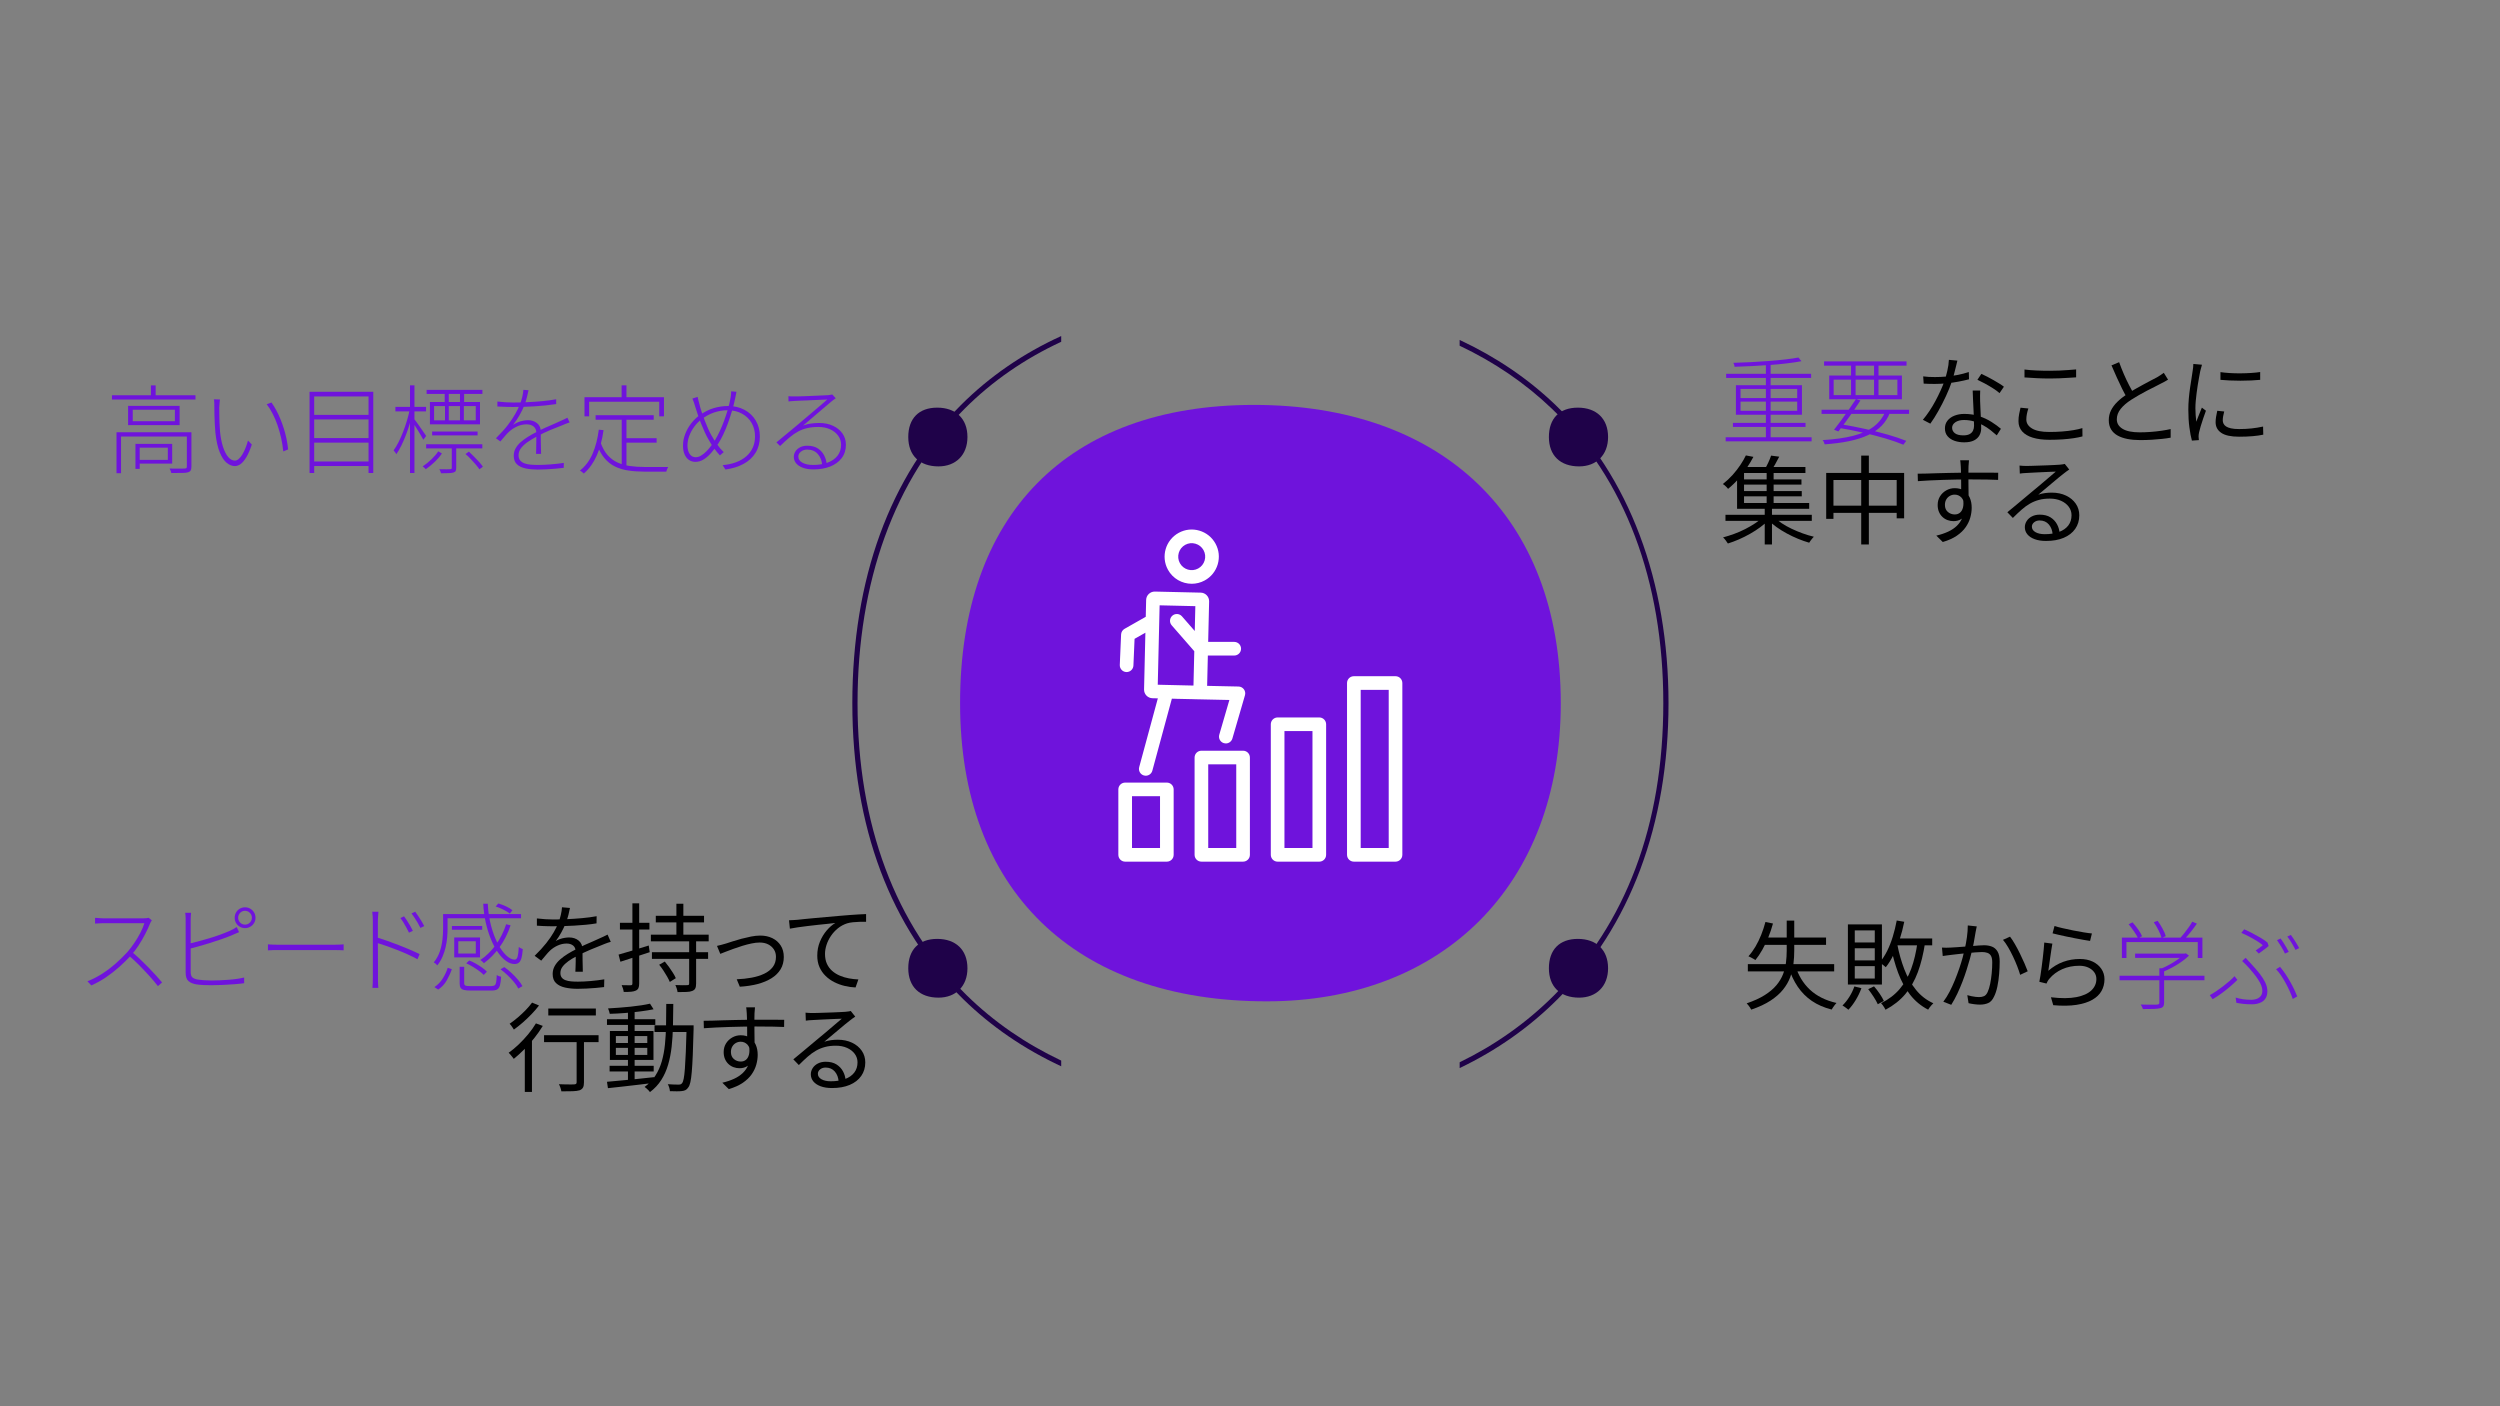 <?xml version="1.0" encoding="UTF-8"?>
<svg xmlns="http://www.w3.org/2000/svg" id="Calque_1" data-name="Calque 1" viewBox="0 0 1920 1080">
  <rect x="0" y="0" width="1920" height="1080" fill="#808080" stroke="none"/>
  <defs>
    <style>
      .cls-1, .cls-2 {
        fill-rule: evenodd;
      }

      .cls-1, .cls-3 {
        fill: #1f0249;
      }

      .cls-2, .cls-4 {
        fill: #6f13dc;
      }

      .cls-5 {
        fill: #fff;
      }
    </style>
  </defs>
  <path class="cls-2" d="M1198.67,540c0-143.97-91.6-229.03-235.58-229.03s-225.75,85.06-225.75,229.03,88.33,229.03,235.58,229.03c134.16,0,225.76-88.36,225.76-229.03Z"></path>
  <path class="cls-1" d="M743,335.63c0-14.18-9.02-22.56-23.21-22.56s-22.24,8.38-22.24,22.56,8.7,22.56,23.21,22.56c13.22,0,22.24-8.7,22.24-22.56Z"></path>
  <path class="cls-1" d="M1235,335.63c0-14.18-9.02-22.56-23.21-22.56s-22.24,8.38-22.24,22.56,8.7,22.56,23.21,22.56c13.22,0,22.24-8.7,22.24-22.56Z"></path>
  <path class="cls-1" d="M743,743.63c0-14.18-9.02-22.56-23.21-22.56s-22.24,8.38-22.24,22.56,8.7,22.56,23.21,22.56c13.22,0,22.24-8.7,22.24-22.56Z"></path>
  <path class="cls-1" d="M1235,743.63c0-14.18-9.02-22.56-23.21-22.56s-22.24,8.38-22.24,22.56,8.7,22.56,23.21,22.56c13.22,0,22.24-8.7,22.24-22.56Z"></path>
  <g>
    <path class="cls-4" d="M85.98,303.56h64.15v3.27h-64.15v-3.27ZM89.47,332h55.68v3.27h-52.19v28.14h-3.49v-31.41ZM98.38,311.73h39.57v14.77h-39.57v-14.77ZM101.94,314.7v8.76h32.37v-8.76h-32.37ZM104.02,340.91h3.27v19.16h-3.27v-19.16ZM105.95,340.91h26.28v15.15h-26.28v-2.9h22.94v-9.35h-22.94v-2.9ZM115.9,295.99h3.64v9.06h-3.64v-9.06ZM143.52,332h3.49v26.36c0,1.24-.17,2.19-.52,2.86-.35.67-1.04,1.18-2.08,1.52-1.09.3-2.67.46-4.75.48-2.08.02-4.8.04-8.17.04-.05-.5-.2-1.06-.45-1.71-.25-.64-.52-1.21-.82-1.71,2.92.05,5.41.07,7.46.07s3.43-.03,4.12-.07c.69-.05,1.15-.17,1.37-.37.22-.2.33-.59.33-1.19v-26.28Z"></path>
    <path class="cls-4" d="M168.91,306.83c-.1.45-.17,1.03-.22,1.74-.05.72-.1,1.47-.15,2.26-.05.79-.1,1.48-.15,2.08,0,1.53.01,3.33.04,5.38.02,2.05.07,4.23.15,6.53.07,2.3.21,4.54.41,6.72.45,4.46,1.21,8.35,2.3,11.69,1.09,3.34,2.41,5.93,3.97,7.76,1.56,1.83,3.28,2.75,5.16,2.75.94,0,1.89-.41,2.86-1.23s1.88-1.93,2.75-3.34c.87-1.41,1.68-3.06,2.45-4.94.77-1.88,1.42-3.84,1.97-5.87l2.97,3.04c-1.39,4.11-2.81,7.38-4.27,9.8-1.46,2.43-2.92,4.16-4.38,5.2-1.46,1.04-2.93,1.56-4.42,1.56-2.13,0-4.21-.83-6.24-2.49-2.03-1.66-3.81-4.35-5.35-8.09-1.53-3.74-2.65-8.75-3.34-15.03-.2-2.08-.36-4.37-.48-6.87-.12-2.5-.21-4.9-.26-7.2-.05-2.3-.07-4.15-.07-5.53,0-.74-.01-1.77-.04-3.08-.03-1.31-.14-2.31-.33-3.01l4.68.15ZM208.49,309.13c1.24,1.73,2.44,3.66,3.6,5.79,1.16,2.13,2.24,4.41,3.23,6.83.99,2.43,1.89,4.94,2.71,7.54.82,2.6,1.5,5.22,2.04,7.87.54,2.65.94,5.31,1.19,7.98l-3.71,1.56c-.35-3.56-.9-7.05-1.67-10.47-.77-3.42-1.7-6.68-2.78-9.8-1.09-3.12-2.34-6.04-3.75-8.76-1.41-2.72-2.91-5.12-4.49-7.2l3.64-1.34Z"></path>
    <path class="cls-4" d="M237.74,300.89h48.93v62.37h-3.64v-58.8h-41.73v58.8h-3.56v-62.37ZM240.04,318.63h44.55v3.49h-44.55v-3.49ZM240.04,336.45h44.55v3.49h-44.55v-3.49ZM240.04,354.42h44.55v3.49h-44.55v-3.49Z"></path>
    <path class="cls-4" d="M314.73,314.1l2.6.82c-.59,2.97-1.35,6.05-2.26,9.24-.92,3.19-1.96,6.32-3.12,9.39-1.16,3.07-2.39,5.92-3.67,8.54-1.29,2.62-2.57,4.85-3.86,6.68-.25-.4-.58-.89-1-1.48-.42-.59-.81-1.06-1.15-1.41,1.29-1.73,2.55-3.82,3.79-6.27,1.24-2.45,2.41-5.11,3.53-7.98,1.11-2.87,2.12-5.8,3.01-8.8.89-2.99,1.61-5.9,2.15-8.72ZM303.67,312.47h23.54v3.49h-23.54v-3.49ZM314.88,295.91h3.42v67.34h-3.42v-67.34ZM317.93,321.6c.45.5,1.1,1.35,1.97,2.56.87,1.21,1.81,2.55,2.82,4.01,1.01,1.46,1.94,2.8,2.78,4.01.84,1.21,1.44,2.09,1.78,2.64l-2.15,2.9c-.45-.84-1.06-1.94-1.86-3.3-.79-1.36-1.65-2.78-2.56-4.27-.92-1.48-1.79-2.86-2.64-4.12-.84-1.26-1.51-2.21-2-2.86l1.86-1.56ZM336.56,346.62l2.82,1.63c-1.44,2.18-3.27,4.33-5.49,6.46-2.23,2.13-4.53,4.01-6.91,5.64-.3-.4-.67-.78-1.11-1.15-.45-.37-.87-.71-1.26-1,2.33-1.53,4.59-3.37,6.79-5.49,2.2-2.13,3.92-4.16,5.16-6.09ZM327.28,341.2h43.14v3.19h-43.14v-3.19ZM327.65,299.4h42.84v3.12h-42.84v-3.12ZM330.18,308.76h38.46v17.15h-38.46v-17.15ZM331.88,331.4h34.9v2.97h-34.9v-2.97ZM333.37,311.88v10.91h32v-10.91h-32ZM346.96,342.47h3.42v16.78c0,.99-.12,1.77-.37,2.34-.25.57-.82,1-1.71,1.3-.84.25-2.03.41-3.56.48-1.54.07-3.54.11-6.01.11-.1-.45-.27-.95-.52-1.52-.25-.57-.52-1.1-.82-1.6,2.18.05,4,.07,5.46.07s2.41-.03,2.86-.07c.54-.05.89-.15,1.04-.3.15-.15.22-.42.22-.82v-16.78ZM341.54,301.04h3.12v9.65h-3.12v-9.65ZM341.76,310.17h2.9v13.88h-2.9v-13.88ZM353.27,301.04h3.19v9.65h-3.19v-9.65ZM353.27,310.17h2.97v13.88h-2.97v-13.88ZM357.5,348.7l2.6-1.86c1.29,1.24,2.62,2.54,4.01,3.9,1.39,1.36,2.67,2.71,3.86,4.05s2.15,2.55,2.9,3.64l-2.67,2c-.69-1.04-1.63-2.25-2.82-3.64s-2.46-2.8-3.82-4.23c-1.36-1.44-2.71-2.72-4.05-3.86Z"></path>
    <path class="cls-4" d="M405.91,299.7c-.35,1.53-.74,3.27-1.19,5.2-.45,1.93-1.14,4.11-2.08,6.53-.99,2.48-2.24,5.02-3.75,7.65-1.51,2.62-3.13,5.02-4.86,7.2,1.14-.79,2.36-1.45,3.67-1.97,1.31-.52,2.65-.92,4.01-1.19,1.36-.27,2.64-.41,3.82-.41,2.72,0,5.04.77,6.94,2.3,1.91,1.53,2.86,3.69,2.86,6.46v3.6c0,1.46.01,3.02.04,4.68.02,1.66.06,3.26.11,4.79.05,1.53.07,2.87.07,4.01h-3.86c.05-1.04.09-2.29.11-3.75.02-1.46.05-2.98.07-4.57.02-1.58.04-3.08.04-4.49v-3.53c-.05-2.03-.76-3.59-2.12-4.68-1.36-1.09-3.13-1.63-5.31-1.63-2.52,0-4.94.52-7.24,1.56-2.3,1.04-4.39,2.4-6.27,4.08-1.04.94-2.1,2.07-3.19,3.38-1.09,1.31-2.25,2.69-3.49,4.12l-3.42-2.45c3.81-3.76,6.92-7.23,9.32-10.39,2.4-3.17,4.29-6.01,5.68-8.54,1.39-2.52,2.42-4.65,3.12-6.39.89-2.08,1.58-4.16,2.08-6.24.49-2.08.79-3.96.89-5.64l3.94.3ZM382,308.39c2.03.25,4.17.43,6.42.56,2.25.12,4.19.19,5.83.19,3.37,0,6.93-.09,10.69-.26,3.76-.17,7.55-.43,11.36-.78,3.81-.35,7.42-.84,10.84-1.48v3.71c-2.57.4-5.28.74-8.13,1.04-2.85.3-5.73.53-8.65.71-2.92.17-5.77.3-8.54.37-2.77.07-5.37.11-7.8.11-1.09,0-2.3-.01-3.64-.04-1.34-.02-2.72-.07-4.16-.15-1.44-.07-2.85-.14-4.23-.19v-3.79ZM437.46,324.42c-.55.2-1.11.4-1.71.59-.59.2-1.19.42-1.78.67-.59.25-1.16.5-1.71.74-2.77,1.04-5.92,2.29-9.43,3.75-3.52,1.46-7.08,3.18-10.69,5.16-2.57,1.34-4.9,2.74-6.98,4.19-2.08,1.46-3.75,3.01-5.01,4.64s-1.89,3.44-1.89,5.42c0,1.68.41,3.02,1.23,4.01.82.99,1.92,1.74,3.3,2.26,1.39.52,2.98.85,4.79,1,1.81.15,3.7.22,5.68.22,2.72,0,5.88-.14,9.47-.41,3.59-.27,7.02-.66,10.28-1.15l-.07,3.79c-1.98.25-4.13.47-6.46.67-2.33.2-4.64.36-6.94.48-2.3.12-4.47.19-6.5.19-3.32,0-6.39-.29-9.21-.85-2.82-.57-5.07-1.62-6.76-3.16-1.68-1.53-2.52-3.76-2.52-6.68,0-2.03.48-3.91,1.45-5.64.97-1.73,2.26-3.32,3.9-4.75,1.63-1.44,3.48-2.8,5.53-4.08,2.05-1.29,4.17-2.47,6.35-3.56,2.42-1.29,4.76-2.44,7.02-3.45,2.25-1.01,4.42-1.95,6.5-2.82,2.08-.87,3.96-1.72,5.64-2.56.94-.45,1.78-.83,2.52-1.15.74-.32,1.51-.71,2.3-1.15l1.71,3.64Z"></path>
    <path class="cls-4" d="M459.88,329.99l3.64.37c-1.04,7.47-2.78,13.98-5.23,19.53-2.45,5.54-5.75,10.15-9.91,13.81-.2-.2-.47-.45-.82-.74-.35-.3-.72-.59-1.11-.89-.4-.3-.74-.52-1.04-.67,4.21-3.37,7.45-7.71,9.73-13.03,2.28-5.32,3.86-11.45,4.75-18.38ZM448.9,305.05h61.03v14.7h-3.64v-11.21h-53.83v11.21h-3.56v-14.7ZM457.43,318.86h44.62v3.49h-44.62v-3.49ZM461.22,339.72c1.39,4.01,3.18,7.26,5.38,9.76,2.2,2.5,4.75,4.41,7.65,5.72,2.9,1.31,6.1,2.22,9.61,2.71,3.51.49,7.3.74,11.36.74h17.97c-.2.3-.4.66-.59,1.08-.2.42-.37.87-.52,1.34-.15.47-.27.85-.37,1.15h-16.63c-4.5,0-8.66-.29-12.47-.85-3.81-.57-7.24-1.6-10.28-3.08-3.04-1.48-5.74-3.62-8.09-6.42-2.35-2.8-4.32-6.4-5.9-10.8l2.9-1.34ZM477.41,295.91h3.71v11.14h-3.71v-11.14ZM477.48,320.27h3.64v38.61l-3.64-.59v-38.01ZM479.34,336.53h24.95v3.42h-24.95v-3.42Z"></path>
    <path class="cls-4" d="M565.61,300.89c-.1.54-.21,1.11-.33,1.71-.12.59-.24,1.16-.33,1.71-.1.55-.2,1.02-.3,1.41-.59,2.97-1.37,6.09-2.34,9.35-.96,3.27-2.02,6.5-3.16,9.69-1.14,3.19-2.36,6.16-3.68,8.91-1.31,2.75-2.61,5.11-3.9,7.09-1.63,2.43-3.38,4.71-5.23,6.87-1.86,2.15-3.8,3.87-5.83,5.16-2.03,1.29-4.18,1.93-6.46,1.93-1.78,0-3.39-.47-4.83-1.41-1.44-.94-2.57-2.35-3.42-4.23-.84-1.88-1.26-4.16-1.26-6.83,0-3.02.57-6.01,1.71-8.98,1.14-2.97,2.7-5.72,4.68-8.24,1.98-2.52,4.18-4.63,6.61-6.31,3.51-2.47,7.08-4.24,10.69-5.31,3.61-1.06,7.28-1.6,10.99-1.6,4.7,0,8.9.99,12.58,2.97,3.69,1.98,6.57,4.73,8.65,8.24,2.08,3.52,3.12,7.6,3.12,12.25s-1.08,8.82-3.23,12.36c-2.15,3.54-5.21,6.4-9.17,8.58-3.96,2.18-8.64,3.64-14.03,4.38l-2.15-3.34c3.76-.35,7.18-1.09,10.25-2.23,3.07-1.14,5.69-2.65,7.87-4.53,2.18-1.88,3.85-4.11,5.01-6.68,1.16-2.57,1.75-5.47,1.75-8.69,0-3.81-.87-7.23-2.6-10.25-1.73-3.02-4.19-5.41-7.39-7.16-3.19-1.76-6.89-2.64-11.1-2.64-3.47,0-6.87.56-10.21,1.67-3.34,1.11-6.55,2.83-9.61,5.16-2.18,1.58-4.1,3.52-5.75,5.79-1.66,2.28-2.95,4.65-3.86,7.13-.92,2.48-1.37,4.9-1.37,7.28,0,2.77.58,4.97,1.74,6.61,1.16,1.63,2.68,2.45,4.57,2.45,1.34,0,2.7-.41,4.08-1.23,1.38-.82,2.73-1.88,4.05-3.19,1.31-1.31,2.55-2.75,3.71-4.31,1.16-1.56,2.21-3.11,3.16-4.64,1.09-1.78,2.21-3.91,3.38-6.39,1.16-2.47,2.29-5.17,3.38-8.09,1.09-2.92,2.08-5.91,2.97-8.98.89-3.07,1.58-6.06,2.08-8.98.15-.54.26-1.29.33-2.23.07-.94.11-1.81.11-2.6l4.08.37ZM535.76,304.82c.2.89.43,1.89.71,3.01.27,1.11.56,2.19.85,3.23.4,1.63.95,3.52,1.67,5.64.72,2.13,1.5,4.29,2.34,6.5.84,2.2,1.69,4.27,2.56,6.2.87,1.93,1.67,3.54,2.41,4.83,1.29,2.28,2.75,4.59,4.38,6.94,1.63,2.35,3.34,4.37,5.12,6.05l-2.9,2.52c-1.54-1.63-3.07-3.5-4.6-5.61-1.53-2.1-3.04-4.52-4.53-7.24-.79-1.34-1.62-2.97-2.49-4.9-.87-1.93-1.76-4.02-2.67-6.27-.92-2.25-1.77-4.54-2.56-6.87-.79-2.33-1.51-4.53-2.15-6.61-.3-1.09-.64-2.2-1.04-3.34-.4-1.14-.77-2.08-1.11-2.82l4.01-1.26Z"></path>
    <path class="cls-4" d="M605.48,304.3c.69.05,1.45.09,2.26.11.82.03,1.52.04,2.12.04.74,0,1.99-.01,3.75-.04,1.76-.02,3.76-.09,6.01-.19,2.25-.1,4.5-.2,6.76-.3,2.25-.1,4.24-.19,5.98-.26,1.73-.07,2.99-.14,3.79-.19.84-.15,1.47-.25,1.89-.3.42-.05.8-.12,1.15-.22l2.67,2.9c-.59.4-1.2.83-1.82,1.3-.62.47-1.25.98-1.89,1.52-.84.69-2.12,1.77-3.82,3.23-1.71,1.46-3.61,3.08-5.72,4.86-2.1,1.78-4.18,3.55-6.24,5.31-2.05,1.76-3.9,3.33-5.53,4.71,1.98-.74,4.02-1.25,6.13-1.52,2.1-.27,4.15-.41,6.12-.41,4.06,0,7.63.73,10.73,2.19,3.09,1.46,5.51,3.44,7.24,5.94,1.73,2.5,2.6,5.36,2.6,8.58,0,4.01-1.08,7.42-3.23,10.25-2.15,2.82-5.09,4.97-8.8,6.46-3.71,1.48-7.97,2.23-12.77,2.23-3.32,0-6.1-.43-8.35-1.3-2.25-.87-3.96-2.02-5.12-3.45-1.16-1.44-1.74-3.07-1.74-4.9,0-1.48.42-2.88,1.26-4.19.84-1.31,2.04-2.36,3.6-3.16,1.56-.79,3.38-1.19,5.46-1.19,3.27,0,5.95.68,8.06,2.04,2.1,1.36,3.72,3.12,4.86,5.27,1.14,2.15,1.81,4.44,2,6.87l-3.42.74c-.3-3.46-1.44-6.32-3.42-8.58-1.98-2.25-4.7-3.38-8.17-3.38-1.83,0-3.42.52-4.75,1.56s-2,2.3-2,3.79c0,2.03,1.05,3.61,3.16,4.75,2.1,1.14,4.81,1.71,8.13,1.71,4.21,0,7.93-.59,11.17-1.78,3.24-1.19,5.78-2.94,7.61-5.27,1.83-2.33,2.75-5.17,2.75-8.54,0-2.52-.74-4.81-2.23-6.87-1.48-2.05-3.54-3.69-6.16-4.9-2.62-1.21-5.64-1.82-9.06-1.82-3.22,0-6.09.3-8.61.89-2.52.59-4.88,1.48-7.05,2.67-2.18,1.19-4.37,2.71-6.57,4.57-2.2,1.86-4.59,4.02-7.16,6.5l-2.82-2.75c1.68-1.44,3.51-2.97,5.49-4.6,1.98-1.63,3.95-3.25,5.9-4.86,1.96-1.61,3.76-3.12,5.42-4.53,1.66-1.41,3.01-2.56,4.05-3.45,1.04-.84,2.38-1.97,4.01-3.38,1.63-1.41,3.37-2.88,5.2-4.42,1.83-1.53,3.55-2.99,5.16-4.38,1.61-1.38,2.88-2.5,3.82-3.34-.79.05-2.05.1-3.79.15-1.73.05-3.68.14-5.83.26-2.15.12-4.29.22-6.42.3-2.13.07-4.03.15-5.72.22-1.68.07-2.92.14-3.71.19-.69.05-1.39.1-2.08.15-.69.05-1.44.12-2.23.22l-.07-4.01Z"></path>
  </g>
  <g>
    <path class="cls-4" d="M1325.31,335.84h66v3.12h-66v-3.12ZM1325.68,287.06h65.26v3.19h-65.26v-3.19ZM1330.88,324.77h55.76v3.12h-55.76v-3.12ZM1381.22,274.58l2.3,2.82c-3.12.59-6.73,1.14-10.84,1.63-4.11.5-8.46.92-13.07,1.26-4.6.35-9.24.63-13.92.85s-9.19.41-13.55.56c0-.45-.1-.97-.3-1.56-.2-.59-.4-1.09-.59-1.49,4.35-.1,8.86-.27,13.51-.52,4.65-.25,9.24-.54,13.77-.89,4.53-.35,8.74-.74,12.62-1.19,3.88-.45,7.24-.94,10.06-1.48ZM1333.18,295.82h50.71v22.72h-50.71v-22.72ZM1336.75,298.71v6.98h43.51v-6.98h-43.51ZM1336.75,308.44v7.05h43.51v-7.05h-43.51ZM1356.2,278.89h3.64v58.28h-3.64v-58.28Z"></path>
    <path class="cls-4" d="M1398.96,314.68h67.19v3.19h-67.19v-3.19ZM1448.04,315.79l3.42,1.19c-1.49,3.86-3.63,7.21-6.42,10.06-2.8,2.85-6.27,5.23-10.43,7.17-4.16,1.93-9,3.46-14.52,4.6-5.52,1.14-11.77,1.95-18.75,2.45-.1-.5-.3-1.06-.59-1.71-.3-.64-.62-1.16-.96-1.56,9.16-.55,16.95-1.63,23.39-3.27s11.69-3.98,15.78-7.05c4.08-3.07,7.12-7.03,9.1-11.88ZM1400.89,277.55h63.33v3.27h-63.33v-3.27ZM1404.83,288.39h55.83v18.26h-55.83v-18.26ZM1408.25,291.58v11.88h48.93v-11.88h-48.93ZM1425.32,306.58l3.49.97c-1.63,2.57-3.45,5.31-5.46,8.2-2,2.9-4.01,5.71-6.01,8.43-2,2.72-3.82,5.12-5.46,7.2l-3.34-1.34c1.63-2.03,3.44-4.41,5.42-7.13,1.98-2.72,3.97-5.52,5.98-8.39,2-2.87,3.8-5.52,5.38-7.94ZM1411.96,328.56l1.78-2.75c6.33,1.04,12.62,2.25,18.86,3.64,6.24,1.39,12.05,2.86,17.45,4.42,5.39,1.56,10.05,3.13,13.96,4.71l-2.23,2.97c-3.86-1.63-8.43-3.23-13.7-4.79-5.27-1.56-10.98-3.04-17.11-4.46-6.14-1.41-12.47-2.66-19.01-3.75ZM1421.61,278.67h3.49v26.28h-3.49v-26.28ZM1439.28,278.67h3.42v26.28h-3.42v-26.28Z"></path>
    <path d="M1503.28,276.96c-.3,1.19-.67,2.7-1.11,4.53-.45,1.83-.93,3.75-1.45,5.75-.52,2-1.08,3.9-1.67,5.68-1.19,3.56-2.7,7.31-4.53,11.25-1.83,3.94-3.79,7.76-5.87,11.47s-4.13,6.95-6.16,9.73l-5.72-2.97c1.63-1.93,3.28-4.13,4.94-6.61,1.66-2.47,3.22-5.07,4.68-7.8,1.46-2.72,2.78-5.39,3.97-8.02,1.19-2.62,2.18-5.02,2.97-7.2.79-2.38,1.53-5.06,2.23-8.06.69-2.99,1.09-5.78,1.19-8.35l6.53.59ZM1477,289.06c1.38.2,2.85.33,4.38.41,1.53.07,3.09.11,4.68.11,2.72,0,5.53-.12,8.43-.37,2.9-.25,5.83-.66,8.8-1.23,2.97-.57,5.89-1.32,8.76-2.26l.15,5.57c-2.43.64-5.09,1.24-7.98,1.78-2.9.55-5.89.98-8.98,1.3-3.09.32-6.15.48-9.17.48-1.34,0-2.76-.01-4.27-.04-1.51-.02-2.98-.09-4.42-.19l-.37-5.57ZM1520.8,299.9c-.05,1.53-.09,2.91-.11,4.12-.03,1.21-.01,2.51.04,3.9.05,1.19.11,2.71.19,4.57.07,1.86.16,3.81.26,5.87.1,2.05.19,4.02.26,5.9.07,1.88.11,3.44.11,4.68,0,1.98-.45,3.79-1.34,5.42-.89,1.63-2.29,2.93-4.2,3.9-1.91.96-4.39,1.45-7.46,1.45-2.72,0-5.2-.38-7.42-1.15-2.23-.77-4.02-1.94-5.38-3.53-1.36-1.58-2.04-3.59-2.04-6.01s.66-4.32,1.97-5.98c1.31-1.66,3.09-2.93,5.35-3.82,2.25-.89,4.76-1.34,7.54-1.34,4.16,0,7.98.58,11.47,1.74,3.49,1.16,6.63,2.64,9.43,4.42,2.8,1.78,5.21,3.54,7.24,5.27l-3.19,5.05c-1.44-1.29-3.03-2.62-4.79-4.01-1.76-1.39-3.7-2.66-5.83-3.82-2.13-1.16-4.41-2.12-6.83-2.86-2.43-.74-5-1.11-7.72-1.11s-4.93.57-6.61,1.71c-1.68,1.14-2.52,2.55-2.52,4.23s.72,3.14,2.15,4.23c1.43,1.09,3.59,1.63,6.46,1.63,2.08,0,3.71-.33,4.9-1,1.19-.67,2.04-1.56,2.56-2.67s.78-2.34.78-3.68-.04-3.19-.11-5.42c-.07-2.23-.17-4.61-.3-7.16-.12-2.55-.25-5.1-.37-7.65-.12-2.55-.21-4.84-.26-6.87h5.79ZM1535.65,301.91c-1.34-1.19-3.02-2.42-5.05-3.71-2.03-1.29-4.12-2.51-6.27-3.68-2.15-1.16-4.05-2.12-5.68-2.86l3.04-4.53c1.34.59,2.82,1.31,4.46,2.15,1.63.84,3.27,1.73,4.9,2.67,1.63.94,3.16,1.84,4.57,2.71,1.41.87,2.54,1.65,3.38,2.34l-3.34,4.9Z"></path>
    <path d="M1557.78,313.71c-.5,1.49-.88,2.92-1.15,4.31-.27,1.39-.41,2.77-.41,4.16,0,2.82,1.46,5.12,4.38,6.9,2.92,1.78,7.35,2.67,13.29,2.67,3.42,0,6.71-.12,9.87-.37,3.17-.25,6.08-.59,8.72-1.04,2.65-.45,4.91-.97,6.79-1.56l.07,6.38c-1.78.5-3.97.94-6.57,1.34-2.6.4-5.48.71-8.65.93-3.17.22-6.53.33-10.1.33-5,0-9.28-.54-12.84-1.63-3.56-1.09-6.29-2.7-8.17-4.83-1.88-2.13-2.82-4.75-2.82-7.87,0-1.93.17-3.76.52-5.49.35-1.73.69-3.34,1.04-4.83l6.01.59ZM1554.81,283.79c2.67.35,5.68.59,9.02.74s6.87.22,10.58.22c2.38,0,4.76-.05,7.16-.15,2.4-.1,4.7-.23,6.91-.41,2.2-.17,4.2-.33,5.98-.48v6.09c-1.68.1-3.64.22-5.87.37s-4.57.27-7.02.37c-2.45.1-4.84.15-7.16.15-3.71,0-7.18-.09-10.39-.26-3.22-.17-6.29-.36-9.21-.56v-6.09Z"></path>
    <path d="M1665.06,291.58c-.84.55-1.73,1.06-2.67,1.56-.94.5-1.96,1.02-3.04,1.56-1.24.69-2.77,1.48-4.6,2.38-1.83.89-3.79,1.88-5.87,2.97-2.08,1.09-4.16,2.23-6.24,3.42s-4.03,2.38-5.87,3.56c-3.46,2.23-6.17,4.58-8.13,7.05-1.96,2.48-2.93,5.12-2.93,7.94,0,3.07,1.47,5.51,4.42,7.31,2.94,1.81,7.34,2.71,13.18,2.71,2.72,0,5.54-.11,8.46-.33,2.92-.22,5.73-.53,8.43-.93,2.7-.4,4.99-.82,6.87-1.26v6.61c-1.83.35-4,.66-6.5.93-2.5.27-5.19.49-8.06.67-2.87.17-5.84.26-8.91.26-3.51,0-6.73-.29-9.65-.85-2.92-.57-5.46-1.45-7.61-2.64s-3.82-2.76-5.01-4.71c-1.19-1.95-1.78-4.32-1.78-7.09s.57-5.23,1.71-7.54c1.14-2.3,2.77-4.49,4.9-6.57,2.13-2.08,4.65-4.08,7.57-6.01,1.88-1.29,3.9-2.54,6.05-3.75,2.15-1.21,4.27-2.39,6.35-3.53,2.08-1.14,4.02-2.18,5.83-3.12,1.81-.94,3.33-1.73,4.57-2.38,1.04-.64,1.98-1.23,2.82-1.75.84-.52,1.66-1.1,2.45-1.74l3.27,5.27ZM1627.49,278.15c1.14,3.17,2.36,6.26,3.67,9.28,1.31,3.02,2.65,5.84,4.01,8.46,1.36,2.62,2.61,4.95,3.75,6.98l-5.12,3.04c-1.24-2.03-2.55-4.43-3.94-7.2-1.39-2.77-2.77-5.72-4.16-8.83-1.39-3.12-2.75-6.21-4.08-9.28l5.87-2.45Z"></path>
    <path d="M1691.12,280.08c-.1.4-.24.9-.41,1.52-.17.62-.35,1.24-.52,1.86-.17.62-.31,1.15-.41,1.6-.25,1.39-.55,2.98-.89,4.79-.35,1.81-.68,3.74-1,5.79-.32,2.05-.62,4.13-.89,6.24-.27,2.1-.5,4.15-.67,6.12-.17,1.98-.26,3.81-.26,5.49,0,1.83.06,3.56.19,5.2.12,1.63.28,3.37.48,5.2.45-1.14.92-2.35,1.41-3.64.49-1.29,1-2.56,1.52-3.82.52-1.26.98-2.39,1.37-3.38l3.12,2.38c-.64,1.78-1.34,3.74-2.08,5.87-.74,2.13-1.4,4.17-1.97,6.13-.57,1.96-.98,3.5-1.23,4.64-.1.55-.2,1.14-.3,1.78-.1.64-.12,1.16-.07,1.56.05.4.09.83.11,1.3.02.47.06.9.11,1.3l-5.35.37c-.74-2.62-1.39-6-1.93-10.13-.55-4.13-.82-8.7-.82-13.7,0-2.72.12-5.51.37-8.35.25-2.85.57-5.62.96-8.32.4-2.7.78-5.17,1.15-7.42.37-2.25.66-4.15.85-5.68.15-.89.27-1.79.37-2.71.1-.92.15-1.77.15-2.56l6.61.59ZM1708.2,316.01c-.35,1.34-.62,2.55-.82,3.64-.2,1.09-.3,2.15-.3,3.19,0,.84.19,1.67.56,2.49.37.82,1.01,1.53,1.93,2.15.92.62,2.19,1.11,3.82,1.48,1.63.37,3.71.56,6.24.56,3.37,0,6.53-.16,9.5-.48,2.97-.32,5.94-.8,8.91-1.45l.15,6.24c-2.33.5-5.04.88-8.13,1.15-3.09.27-6.57.41-10.43.41-6.24,0-10.8-.99-13.7-2.97-2.9-1.98-4.34-4.7-4.34-8.17,0-1.24.11-2.56.33-3.97s.53-3.01.93-4.79l5.35.52ZM1705.3,285.79c2.03.3,4.39.53,7.09.71,2.7.17,5.49.25,8.39.22,2.9-.02,5.67-.12,8.32-.3,2.65-.17,4.89-.41,6.72-.71v6.01c-1.98.2-4.29.36-6.94.48-2.65.12-5.4.19-8.24.19s-5.61-.06-8.28-.19c-2.67-.12-5.02-.28-7.05-.48v-5.94Z"></path>
    <path d="M1340.83,349.76l5.79,1.11c-1.44,2.72-3.09,5.51-4.97,8.35-1.88,2.85-4.02,5.66-6.42,8.43-2.4,2.77-5.09,5.37-8.06,7.8-.3-.4-.68-.84-1.15-1.34-.47-.49-.95-.95-1.45-1.37-.5-.42-.96-.75-1.41-1,2.77-2.18,5.28-4.53,7.54-7.05,2.25-2.52,4.23-5.07,5.94-7.65,1.71-2.57,3.11-5,4.19-7.28ZM1354.12,397.06l4.38,2.15c-1.88,1.93-4.05,3.8-6.5,5.61-2.45,1.81-5.08,3.52-7.91,5.12-2.82,1.61-5.69,3.04-8.61,4.31-2.92,1.26-5.74,2.31-8.46,3.16-.45-.69-1.01-1.51-1.71-2.45-.69-.94-1.36-1.68-2-2.23,2.77-.74,5.62-1.65,8.54-2.71,2.92-1.06,5.75-2.3,8.5-3.71s5.31-2.9,7.68-4.46,4.41-3.16,6.09-4.79ZM1325.16,395.35h66.3v4.68h-66.3v-4.68ZM1334.07,361.79h5.35v24.5h50.04v4.45h-55.39v-28.96ZM1336.75,358.67h49.82v4.6h-49.82v-4.6ZM1337.64,368.18h45.88v4.01h-45.88v-4.01ZM1337.64,377.16h46.11v4.01h-46.11v-4.01ZM1360.21,349.91l6.24.82c-.99,1.98-2.04,3.95-3.16,5.9-1.11,1.96-2.17,3.63-3.16,5.01l-4.9-1.04c.89-1.49,1.82-3.24,2.78-5.27.96-2.03,1.69-3.84,2.19-5.42ZM1355.31,389.41h5.57v28.73h-5.57v-28.73ZM1356.79,361.35h5.35v26.58h-5.35v-26.58ZM1362.21,396.98c1.68,1.63,3.7,3.23,6.05,4.79,2.35,1.56,4.91,3,7.68,4.31,2.77,1.31,5.62,2.5,8.54,3.56,2.92,1.06,5.77,1.92,8.54,2.56-.4.4-.82.87-1.26,1.41-.45.54-.87,1.09-1.26,1.63-.4.54-.74,1.06-1.04,1.56-2.77-.79-5.63-1.79-8.58-3.01-2.95-1.21-5.83-2.59-8.65-4.12-2.82-1.53-5.47-3.18-7.94-4.94-2.48-1.76-4.63-3.6-6.46-5.53l4.38-2.23Z"></path>
    <path d="M1402.53,363.2h59.84v34.9h-5.72v-29.48h-48.56v29.85h-5.57v-35.27ZM1405.5,388.37h54.5v5.49h-54.5v-5.49ZM1429.41,349.91h5.87v68.23h-5.87v-68.23Z"></path>
    <path d="M1472.77,363.8c2.03,0,4.33-.04,6.9-.11,2.57-.07,5.31-.16,8.2-.26,2.9-.1,5.83-.17,8.8-.22,2.97-.05,5.83-.1,8.58-.15,2.75-.05,5.28-.07,7.61-.07h12.96c1.96,0,3.69.01,5.2.04,1.51.03,2.71.04,3.6.04l-.07,5.49c-2.08-.1-4.86-.19-8.35-.26-3.49-.07-7.96-.11-13.4-.11-3.22,0-6.57.04-10.06.11-3.49.07-6.99.16-10.51.26-3.52.1-6.92.24-10.21.41-3.29.17-6.32.36-9.09.56l-.15-5.72ZM1511.74,385.4c0,3.27-.48,6.01-1.45,8.24-.97,2.23-2.3,3.89-4.01,4.97-1.71,1.09-3.7,1.63-5.98,1.63-1.54,0-3.03-.26-4.49-.78-1.46-.52-2.77-1.31-3.93-2.38-1.16-1.06-2.08-2.38-2.75-3.94-.67-1.56-1-3.33-1-5.31,0-2.47.59-4.68,1.78-6.61,1.19-1.93,2.78-3.46,4.79-4.6,2-1.14,4.17-1.71,6.5-1.71,2.92,0,5.33.66,7.24,1.97,1.9,1.31,3.35,3.09,4.34,5.35.99,2.25,1.48,4.81,1.48,7.68,0,2.48-.36,5-1.08,7.57-.72,2.57-1.91,5.05-3.56,7.42-1.66,2.38-3.91,4.54-6.76,6.5-2.85,1.96-6.45,3.58-10.8,4.86l-4.97-4.9c3.37-.79,6.38-1.81,9.06-3.04,2.67-1.24,4.92-2.75,6.76-4.53,1.83-1.78,3.23-3.86,4.19-6.24.97-2.38,1.45-5.1,1.45-8.17,0-3.37-.72-5.79-2.15-7.28-1.44-1.49-3.17-2.23-5.2-2.23-1.29,0-2.5.31-3.64.93-1.14.62-2.07,1.52-2.78,2.71-.72,1.19-1.08,2.6-1.08,4.23,0,2.33.75,4.13,2.26,5.42,1.51,1.29,3.28,1.93,5.31,1.93,1.53,0,2.85-.43,3.94-1.3,1.09-.87,1.87-2.18,2.34-3.94.47-1.76.51-3.95.11-6.57l4.08,2.08ZM1512.19,353.48c0,.25-.04.69-.11,1.34-.07.64-.12,1.27-.15,1.89-.03.62-.06,1.1-.11,1.45-.05.94-.07,2.23-.07,3.86v5.35c0,1.93.01,3.89.04,5.87.02,1.98.05,3.84.07,5.57.02,1.73.04,3.19.04,4.38l-5.72-2.82v-8.06c0-1.86-.01-3.7-.04-5.53-.03-1.83-.06-3.51-.11-5.05-.05-1.53-.1-2.72-.15-3.56-.05-.99-.12-1.94-.22-2.86-.1-.92-.17-1.52-.22-1.82h6.76Z"></path>
    <path d="M1551.02,357.56c.84.1,1.74.17,2.71.22.96.05,1.82.07,2.56.07s1.97-.02,3.67-.07c1.71-.05,3.64-.11,5.79-.19s4.31-.15,6.46-.22c2.15-.07,4.08-.16,5.79-.26,1.71-.1,2.96-.17,3.75-.22,1.09-.1,1.93-.2,2.52-.3.59-.1,1.09-.2,1.48-.3l3.42,4.31c-.64.45-1.33.92-2.04,1.41-.72.5-1.42,1.04-2.12,1.63-.94.69-2.2,1.7-3.79,3.01-1.58,1.31-3.33,2.77-5.23,4.38-1.91,1.61-3.78,3.18-5.61,4.71-1.83,1.53-3.49,2.92-4.97,4.16,1.73-.59,3.48-1,5.23-1.23,1.76-.22,3.45-.33,5.09-.33,4.11,0,7.76.75,10.95,2.26,3.19,1.51,5.69,3.58,7.5,6.2,1.81,2.62,2.71,5.62,2.71,8.98,0,3.96-1.04,7.42-3.12,10.39-2.08,2.97-5.02,5.26-8.83,6.87s-8.34,2.41-13.59,2.41c-3.37,0-6.26-.45-8.69-1.34-2.43-.89-4.29-2.13-5.61-3.71-1.31-1.58-1.97-3.42-1.97-5.49,0-1.68.47-3.27,1.41-4.75.94-1.48,2.28-2.67,4.01-3.56,1.73-.89,3.74-1.34,6.01-1.34,3.32,0,6.06.68,8.24,2.04,2.18,1.36,3.86,3.14,5.05,5.35,1.19,2.2,1.86,4.57,2,7.09l-5.35.89c-.2-3.17-1.18-5.78-2.93-7.83-1.76-2.05-4.12-3.08-7.09-3.08-1.68,0-3.09.47-4.23,1.41-1.14.94-1.71,2.05-1.71,3.34,0,1.78.92,3.19,2.75,4.23,1.83,1.04,4.21,1.56,7.13,1.56,4.21,0,7.86-.57,10.95-1.71,3.09-1.14,5.47-2.8,7.13-4.97,1.66-2.18,2.49-4.8,2.49-7.87,0-2.42-.72-4.6-2.15-6.53-1.44-1.93-3.4-3.45-5.9-4.57-2.5-1.11-5.36-1.67-8.58-1.67s-5.92.33-8.39,1c-2.48.67-4.79,1.62-6.94,2.86-2.15,1.24-4.28,2.78-6.39,4.64-2.1,1.86-4.34,3.97-6.72,6.35l-4.23-4.38c1.53-1.24,3.23-2.64,5.09-4.19s3.72-3.12,5.61-4.68c1.88-1.56,3.62-3.02,5.23-4.38,1.61-1.36,2.96-2.49,4.05-3.38,1.04-.84,2.34-1.92,3.9-3.23,1.56-1.31,3.18-2.68,4.86-4.12,1.68-1.44,3.28-2.8,4.79-4.08,1.51-1.29,2.73-2.33,3.67-3.12-.79,0-1.96.04-3.49.11-1.54.07-3.24.15-5.12.22-1.88.07-3.75.16-5.61.26-1.86.1-3.54.19-5.05.26-1.51.07-2.66.14-3.45.19-.79.05-1.61.1-2.45.15-.84.05-1.66.15-2.45.3l-.22-6.16Z"></path>
  </g>
  <g>
    <path d="M1372.19,707.03h5.79v23.09c0,3.42-.21,6.84-.63,10.28-.42,3.44-1.25,6.82-2.49,10.13-1.24,3.32-3.07,6.49-5.49,9.5-2.43,3.02-5.62,5.83-9.58,8.43-3.96,2.6-8.91,4.91-14.85,6.94-.2-.45-.5-.96-.89-1.56-.4-.59-.83-1.19-1.3-1.78-.47-.59-.9-1.09-1.3-1.49,5.54-1.88,10.17-4,13.88-6.35,3.71-2.35,6.69-4.88,8.95-7.57,2.25-2.7,3.95-5.52,5.09-8.46,1.14-2.94,1.89-5.94,2.26-8.98.37-3.04.56-6.08.56-9.1v-23.09ZM1342.34,740.44h66.3v5.57h-66.3v-5.57ZM1355.86,708.07l5.79,1.19c-.99,3.66-2.19,7.21-3.6,10.65-1.41,3.44-2.96,6.64-4.64,9.61-1.68,2.97-3.44,5.57-5.27,7.8-.4-.3-.93-.63-1.6-1s-1.34-.73-2-1.08c-.67-.35-1.25-.62-1.74-.82,1.93-2.13,3.72-4.59,5.38-7.39,1.66-2.8,3.13-5.82,4.42-9.06,1.29-3.24,2.38-6.54,3.27-9.91ZM1355.19,720.02h47.22v5.64h-49.97l2.75-5.64ZM1378.8,741.55c2.28,7.47,6.01,13.65,11.21,18.52s12,8.28,20.42,10.21c-.4.4-.83.89-1.3,1.49-.47.59-.92,1.21-1.34,1.86-.42.64-.78,1.21-1.08,1.71-5.84-1.48-10.9-3.69-15.18-6.61-4.28-2.92-7.9-6.55-10.84-10.88-2.95-4.33-5.31-9.34-7.09-15.04l5.2-1.26Z"></path>
    <path d="M1424.16,757.59l5.42,1.34c-1.14,3.12-2.6,6.15-4.38,9.09-1.78,2.94-3.66,5.43-5.64,7.46-.35-.3-.79-.66-1.34-1.08-.54-.42-1.1-.83-1.67-1.23-.57-.4-1.08-.72-1.52-.96,1.93-1.88,3.7-4.11,5.31-6.68,1.61-2.57,2.88-5.22,3.82-7.94ZM1419.19,709.92h26.13v46.18h-26.13v-46.18ZM1424.46,714.53v9.28h15.37v-9.28h-15.37ZM1424.46,728.26v9.35h15.37v-9.35h-15.37ZM1424.46,742v9.5h15.37v-9.5h-15.37ZM1434.78,759.67l4.46-2.15c1.53,1.73,3.01,3.65,4.42,5.75,1.41,2.1,2.46,3.92,3.16,5.46l-4.68,2.52c-.69-1.58-1.75-3.46-3.16-5.64-1.41-2.18-2.81-4.16-4.2-5.94ZM1456.68,706.96l5.79.96c-.94,4.65-2.1,9.12-3.49,13.4-1.39,4.28-2.97,8.25-4.75,11.92-1.78,3.66-3.76,6.86-5.94,9.58-.35-.3-.8-.68-1.37-1.15-.57-.47-1.16-.93-1.78-1.37-.62-.45-1.15-.82-1.6-1.11,2.18-2.52,4.11-5.48,5.79-8.87,1.68-3.39,3.13-7.06,4.34-11.03,1.21-3.96,2.21-8.07,3.01-12.32ZM1472.65,723.51l5.79.67c-1.29,8.46-3.13,15.94-5.53,22.42-2.4,6.48-5.61,12.1-9.61,16.85-4.01,4.75-9.08,8.76-15.22,12.03-.2-.45-.5-.99-.89-1.63-.4-.64-.82-1.28-1.26-1.89-.45-.62-.87-1.13-1.26-1.52,5.79-2.87,10.54-6.48,14.25-10.84,3.71-4.35,6.67-9.53,8.87-15.52,2.2-5.99,3.82-12.84,4.86-20.57ZM1457.05,725c1.34,6.93,3.17,13.42,5.49,19.45,2.33,6.04,5.31,11.3,8.95,15.78s8.08,7.91,13.33,10.28c-.45.4-.92.88-1.41,1.45-.5.57-.98,1.15-1.45,1.75-.47.59-.85,1.16-1.15,1.71-5.45-2.82-10.05-6.63-13.81-11.43-3.76-4.8-6.84-10.43-9.24-16.89-2.4-6.46-4.34-13.52-5.83-21.2l5.12-.89ZM1454.16,720.76h29.77v5.27h-29.77v-5.27Z"></path>
    <path d="M1491.43,727.74c1.14.1,2.23.14,3.27.11,1.04-.02,2.15-.06,3.34-.11,1.14-.05,2.57-.14,4.31-.26,1.73-.12,3.62-.26,5.68-.41,2.05-.15,4.08-.31,6.09-.48,2-.17,3.86-.32,5.57-.45,1.71-.12,3.06-.19,4.05-.19,2.23,0,4.24.35,6.05,1.04,1.81.69,3.25,1.96,4.34,3.79,1.09,1.83,1.63,4.41,1.63,7.72,0,2.92-.14,6.08-.41,9.47-.27,3.39-.73,6.62-1.37,9.69-.64,3.07-1.49,5.62-2.52,7.65-1.14,2.52-2.62,4.2-4.46,5.01-1.83.82-3.96,1.23-6.38,1.23-1.39,0-2.9-.11-4.53-.33-1.63-.22-3.04-.48-4.23-.78l-.97-6.16c1.09.3,2.19.57,3.3.82,1.11.25,2.19.42,3.23.52,1.04.1,1.9.15,2.6.15,1.34,0,2.56-.23,3.67-.71,1.11-.47,2.04-1.5,2.78-3.08.79-1.68,1.45-3.8,1.97-6.35.52-2.55.92-5.26,1.19-8.13.27-2.87.41-5.62.41-8.24,0-2.33-.32-4.05-.97-5.16-.64-1.11-1.56-1.88-2.75-2.3-1.19-.42-2.57-.63-4.16-.63-1.29,0-3,.09-5.12.26-2.13.17-4.39.38-6.79.63-2.4.25-4.64.48-6.72.71-2.08.22-3.69.41-4.83.56-.84.1-1.92.24-3.23.41-1.31.17-2.46.33-3.45.48l-.59-6.46ZM1518.16,711.48c-.15.64-.3,1.35-.45,2.12-.15.77-.3,1.52-.45,2.26-.15.89-.36,2.1-.63,3.64-.27,1.54-.56,3.16-.85,4.86-.3,1.71-.64,3.33-1.04,4.86-.5,2.13-1.11,4.52-1.86,7.17-.74,2.65-1.58,5.46-2.52,8.43-.94,2.97-2,6-3.19,9.09-1.19,3.09-2.5,6.16-3.93,9.21-1.44,3.04-3,5.9-4.68,8.58l-6.09-2.38c1.73-2.28,3.33-4.83,4.79-7.65s2.81-5.75,4.05-8.8c1.24-3.04,2.36-6.05,3.38-9.02,1.01-2.97,1.87-5.72,2.56-8.24.69-2.52,1.24-4.7,1.63-6.53.69-2.97,1.26-6.05,1.71-9.24.45-3.19.67-6.22.67-9.1l6.9.74ZM1543.7,719.35c1.19,1.54,2.44,3.44,3.75,5.72,1.31,2.28,2.6,4.7,3.86,7.28,1.26,2.57,2.41,5.05,3.45,7.42,1.04,2.38,1.88,4.43,2.52,6.16l-5.79,2.75c-.54-1.88-1.29-4.05-2.23-6.5-.94-2.45-2.02-4.95-3.23-7.5-1.21-2.55-2.48-4.95-3.79-7.2-1.31-2.25-2.64-4.14-3.97-5.68l5.42-2.45Z"></path>
    <path d="M1576.22,724.7c-.25,1.29-.51,2.86-.78,4.71-.27,1.86-.56,3.8-.85,5.83-.3,2.03-.57,3.96-.82,5.79-.25,1.83-.47,3.34-.67,4.53,3.61-3.12,7.44-5.41,11.47-6.87,4.03-1.46,8.28-2.19,12.73-2.19,3.81,0,7.13.68,9.95,2.04s5.02,3.22,6.61,5.57c1.58,2.35,2.38,4.99,2.38,7.91,0,3.32-.76,6.32-2.26,9.02-1.51,2.7-3.86,4.96-7.05,6.79-3.19,1.83-7.26,3.13-12.21,3.9-4.95.77-10.89.85-17.82.26l-1.78-6.09c7.87.94,14.38.9,19.53-.11,5.15-1.01,9-2.75,11.55-5.2,2.55-2.45,3.82-5.36,3.82-8.72,0-1.98-.57-3.74-1.71-5.27-1.14-1.53-2.69-2.73-4.64-3.6-1.96-.87-4.2-1.3-6.72-1.3-4.85,0-9.24.88-13.18,2.64-3.93,1.76-7.21,4.19-9.84,7.31-.55.64-.99,1.28-1.34,1.89-.35.62-.64,1.23-.89,1.82l-5.49-1.34c.3-1.38.59-3.06.89-5.01.3-1.95.59-4.06.89-6.31.3-2.25.58-4.52.85-6.79.27-2.28.51-4.47.71-6.57.2-2.1.35-3.92.45-5.46l6.24.82ZM1577.85,711.19c1.58.5,3.65,1.04,6.2,1.63,2.55.59,5.25,1.18,8.09,1.75,2.85.57,5.56,1.06,8.13,1.48,2.57.42,4.68.71,6.31.85l-1.41,5.72c-1.39-.2-3.08-.47-5.08-.82-2-.35-4.15-.74-6.42-1.19-2.28-.45-4.53-.9-6.76-1.37-2.23-.47-4.26-.92-6.09-1.34-1.83-.42-3.32-.78-4.45-1.08l1.48-5.64Z"></path>
    <path class="cls-4" d="M1627.82,749.35h65.19v3.49h-65.19v-3.49ZM1629.6,720.1h61.85v15.67h-3.56v-12.25h-54.79v12.25h-3.49v-15.67ZM1634.8,709.85l2.97-1.49c1.49,1.63,2.92,3.44,4.31,5.42,1.38,1.98,2.4,3.71,3.04,5.2l-3.04,1.63c-.69-1.49-1.73-3.23-3.12-5.23-1.39-2-2.77-3.85-4.16-5.53ZM1639.77,732.35h38.31v3.27h-38.31v-3.27ZM1658.41,743.63h3.64v26.28c0,1.34-.22,2.34-.67,3.01-.45.67-1.24,1.13-2.38,1.37-1.09.3-2.69.48-4.79.56-2.1.07-4.91.11-8.43.11-.15-.5-.38-1.08-.71-1.75-.32-.67-.66-1.25-1-1.74,2.08.05,3.97.09,5.68.11,1.71.02,3.16.02,4.34,0,1.19-.03,2.03-.04,2.52-.04.74-.1,1.23-.26,1.45-.48s.33-.61.33-1.15v-26.28ZM1654.1,708.29l2.97-1.11c1.34,1.83,2.6,3.85,3.79,6.05,1.19,2.2,2,4.12,2.45,5.75l-3.19,1.34c-.45-1.63-1.24-3.59-2.38-5.87-1.14-2.28-2.35-4.33-3.64-6.16ZM1677.04,732.35h.89l.82-.22,2.38,1.78c-1.63,1.63-3.58,3.23-5.83,4.79-2.25,1.56-4.59,3-7.02,4.31-2.43,1.31-4.8,2.44-7.13,3.38-.3-.35-.64-.73-1.04-1.15-.4-.42-.77-.75-1.11-1,2.23-.89,4.48-1.96,6.76-3.19,2.28-1.24,4.4-2.55,6.38-3.93,1.98-1.38,3.61-2.72,4.9-4.01v-.74ZM1683.65,707.85l3.56,1.49c-1.49,2.23-3.16,4.48-5.01,6.76-1.86,2.28-3.58,4.23-5.16,5.87l-2.75-1.41c1.04-1.14,2.14-2.45,3.3-3.94,1.16-1.48,2.29-2.99,3.38-4.53,1.09-1.53,1.98-2.94,2.67-4.23Z"></path>
    <path class="cls-4" d="M1718.33,752.54c-1.44,1.44-3.21,3.07-5.31,4.9-2.1,1.83-4.34,3.61-6.72,5.35s-4.7,3.27-6.98,4.6l-2.23-3.12c1.48-.79,3.12-1.78,4.9-2.97,1.78-1.19,3.55-2.46,5.31-3.82s3.42-2.71,4.97-4.05c1.56-1.34,2.83-2.57,3.82-3.71l2.23,2.82ZM1716.99,766.13c1.78.54,3.62.96,5.53,1.26,1.91.3,4.17.45,6.79.45,1.09,0,2.26-.2,3.53-.59,1.26-.4,2.35-1.1,3.27-2.12.92-1.01,1.37-2.46,1.37-4.34,0-1.34-.31-2.73-.93-4.2-.62-1.46-1.42-2.94-2.41-4.45s-2.08-2.99-3.27-4.46c-1.19-1.46-2.35-2.83-3.49-4.12-.74-.89-1.61-1.81-2.6-2.75-.99-.94-1.93-1.86-2.82-2.75l2.67-2.45c.79.84,1.63,1.76,2.52,2.75.89.99,1.76,1.93,2.6,2.82,2.13,2.28,4.06,4.53,5.79,6.76,1.73,2.23,3.13,4.44,4.19,6.64,1.06,2.2,1.6,4.42,1.6,6.65s-.41,3.87-1.22,5.23c-.82,1.36-1.84,2.39-3.08,3.08s-2.52,1.16-3.86,1.41c-1.34.25-2.5.37-3.49.37-2.52,0-4.79-.11-6.79-.33s-3.8-.51-5.38-.85l-.52-4.01ZM1732.36,729.97c1.04-.69,2.07-1.41,3.08-2.15,1.01-.74,1.82-1.36,2.41-1.86-1.09-.99-2.57-2.07-4.46-3.23-1.88-1.16-3.89-2.3-6.01-3.42-2.13-1.11-4.13-2.07-6.01-2.86l2.15-2.75c1.83.79,3.87,1.77,6.13,2.93,2.25,1.16,4.44,2.38,6.57,3.64,2.13,1.26,3.86,2.46,5.2,3.6l.89,2.67c-.4.35-.89.75-1.48,1.23s-1.24.96-1.93,1.48c-.69.52-1.39,1.04-2.08,1.56-.69.52-1.39,1.03-2.08,1.52l-2.38-2.38ZM1760.87,767.24c-.59-1.73-1.35-3.64-2.26-5.72-.92-2.08-1.94-4.17-3.08-6.27-1.14-2.1-2.34-4.1-3.6-5.98s-2.56-3.51-3.9-4.9l3.04-1.86c1.34,1.58,2.66,3.34,3.97,5.27s2.56,3.95,3.75,6.05c1.19,2.1,2.25,4.15,3.19,6.12.94,1.98,1.71,3.74,2.3,5.27l-3.42,2ZM1751.51,720.76c.64.89,1.35,1.93,2.12,3.12.77,1.19,1.51,2.4,2.23,3.64.72,1.24,1.35,2.4,1.89,3.49l-2.9,1.34c-.69-1.53-1.63-3.29-2.82-5.27-1.19-1.98-2.28-3.66-3.27-5.05l2.75-1.26ZM1759.38,718.02c.64.89,1.37,1.94,2.19,3.16.82,1.21,1.6,2.44,2.34,3.67.74,1.24,1.36,2.33,1.86,3.27l-2.82,1.41c-.84-1.68-1.83-3.46-2.97-5.35-1.14-1.88-2.25-3.51-3.34-4.9l2.75-1.26Z"></path>
  </g>
  <g>
    <path class="cls-3" d="M815,814.52c-27.41-12.99-51.74-29.75-72.54-50.13-54.87-53.77-83.87-131.36-83.87-224.39s28.43-172.28,82.23-226.08c21.2-21.2,46.11-38.39,74.18-51.42v-4.42c-29.19,13.31-55.05,31.04-77.01,53.01-54.56,54.56-83.4,133.72-83.4,228.91s29.42,172.71,85.07,227.25c21.55,21.12,46.84,38.39,75.34,51.67v-4.4Z"></path>
    <path class="cls-3" d="M1194.67,311.07c-21.19-20.35-45.91-37.06-73.67-49.99v4.43c26.67,12.63,50.46,28.82,70.9,48.44,55.94,53.71,85.52,131.87,85.52,226.05s-29.01,169.52-83.89,224.41c-21.07,21.07-45.42,38.26-72.52,51.42v4.45c28.21-13.46,53.51-31.2,75.35-53.05,55.65-55.65,85.06-134.23,85.06-227.23s-30-174.46-86.75-228.93Z"></path>
  </g>
  <g>
    <path class="cls-4" d="M116.61,706.77c-.2.25-.43.63-.71,1.15-.27.52-.48.95-.63,1.3-.99,2.48-2.25,5.21-3.79,8.2-1.53,3-3.24,5.93-5.12,8.8-1.88,2.87-3.81,5.4-5.79,7.57-2.77,3.02-5.75,5.95-8.95,8.8-3.19,2.85-6.57,5.48-10.13,7.91-3.56,2.43-7.35,4.53-11.36,6.31l-2.97-3.19c4.01-1.58,7.83-3.55,11.47-5.9,3.64-2.35,7.08-4.96,10.32-7.83,3.24-2.87,6.2-5.77,8.87-8.69,1.73-1.98,3.48-4.26,5.23-6.83,1.76-2.57,3.34-5.22,4.75-7.94,1.41-2.72,2.44-5.2,3.08-7.42h-31.11c-.79,0-1.7.03-2.71.08-1.02.05-1.92.1-2.71.15-.79.05-1.24.07-1.34.07v-4.38c.15,0,.62.03,1.41.07.79.05,1.68.11,2.67.19.99.07,1.88.11,2.67.11h30.07c.99,0,1.84-.04,2.56-.11.72-.07,1.3-.19,1.74-.33l2.45,1.93ZM101.54,731.27c2.08,1.73,4.18,3.61,6.31,5.64,2.13,2.03,4.22,4.1,6.27,6.2,2.05,2.1,3.96,4.13,5.72,6.09,1.76,1.96,3.3,3.73,4.64,5.31l-3.19,2.82c-1.78-2.28-3.9-4.79-6.35-7.54s-5.06-5.52-7.83-8.32c-2.77-2.8-5.52-5.36-8.24-7.68l2.67-2.52Z"></path>
    <path class="cls-4" d="M146.75,701.06c-.05.74-.11,1.51-.19,2.3-.07.79-.11,1.71-.11,2.75v40.24c0,2.08.43,3.5,1.3,4.27.87.77,2.21,1.33,4.05,1.67,1.24.2,2.83.37,4.79.52,1.95.15,3.9.22,5.83.22s4.03-.05,6.31-.15c2.28-.1,4.57-.23,6.87-.41,2.3-.17,4.48-.41,6.53-.71,2.05-.3,3.85-.64,5.38-1.04v4.38c-1.98.3-4.44.56-7.39.78-2.95.22-5.99.41-9.13.56-3.14.15-6.05.22-8.72.22-2.08,0-4.15-.05-6.2-.15-2.05-.1-3.82-.27-5.31-.52-2.62-.45-4.64-1.3-6.05-2.56s-2.12-3.35-2.12-6.27v-41.06c0-.64-.01-1.25-.04-1.82-.03-.57-.06-1.13-.11-1.67-.05-.54-.12-1.06-.22-1.56h4.53ZM144.67,724.89c2.13-.49,4.54-1.1,7.24-1.82,2.7-.72,5.48-1.5,8.35-2.34,2.87-.84,5.68-1.76,8.43-2.75,2.75-.99,5.23-1.98,7.46-2.97,1.04-.45,2.04-.93,3.01-1.45.96-.52,1.84-1.05,2.64-1.6l1.78,3.93c-.84.35-1.81.75-2.9,1.23-1.09.47-2.13.93-3.12,1.37-2.43.99-5.07,1.98-7.94,2.97-2.87.99-5.82,1.96-8.84,2.9-3.02.94-5.92,1.79-8.69,2.56-2.77.77-5.25,1.42-7.42,1.97v-4.01ZM180.24,704.84c0-1.49.35-2.83,1.04-4.05.69-1.21,1.65-2.18,2.86-2.9,1.21-.72,2.56-1.08,4.05-1.08s2.83.36,4.05,1.08c1.21.72,2.18,1.68,2.9,2.9.72,1.21,1.08,2.56,1.08,4.05s-.36,2.82-1.08,4.01c-.72,1.19-1.68,2.14-2.9,2.86-1.21.72-2.56,1.08-4.05,1.08s-2.83-.36-4.05-1.08c-1.21-.72-2.17-1.67-2.86-2.86-.69-1.19-1.04-2.52-1.04-4.01ZM182.91,704.84c0,1.44.51,2.67,1.52,3.71,1.01,1.04,2.26,1.56,3.75,1.56s2.67-.52,3.71-1.56c1.04-1.04,1.56-2.28,1.56-3.71s-.52-2.75-1.56-3.79c-1.04-1.04-2.28-1.56-3.71-1.56s-2.74.52-3.75,1.56c-1.02,1.04-1.52,2.3-1.52,3.79Z"></path>
    <path class="cls-4" d="M205.78,725.26c.64.05,1.42.1,2.34.15.92.05,1.97.09,3.16.11,1.19.03,2.5.04,3.94.04h41.13c1.93,0,3.5-.04,4.71-.11,1.21-.07,2.16-.14,2.86-.19v4.6c-.69-.05-1.7-.1-3.01-.15-1.31-.05-2.81-.07-4.49-.07h-41.21c-2.03,0-3.85.01-5.46.04-1.61.03-2.93.09-3.97.19v-4.6Z"></path>
    <path class="cls-4" d="M286.34,750.73v-43.43c0-.89-.04-2.02-.11-3.38-.07-1.36-.19-2.59-.33-3.68h4.75c-.1,1.04-.2,2.26-.3,3.68-.1,1.41-.15,2.54-.15,3.38v16.78c0,3.12.01,6.17.04,9.17.02,3,.04,5.74.04,8.24v11.95c0,.96.04,1.89.11,2.78s.14,1.71.19,2.45h-4.53c.1-1.04.17-2.29.22-3.75.05-1.46.07-2.86.07-4.2ZM289.38,719.91c2.42.74,5.09,1.62,7.98,2.64s5.84,2.1,8.83,3.27c2.99,1.16,5.88,2.34,8.65,3.53,2.77,1.19,5.25,2.33,7.42,3.42l-1.63,3.94c-2.13-1.19-4.55-2.4-7.28-3.64-2.72-1.24-5.54-2.42-8.46-3.56-2.92-1.14-5.73-2.18-8.43-3.12-2.7-.94-5.06-1.71-7.09-2.3v-4.16ZM310.32,703.73c.59.79,1.31,1.83,2.15,3.12.84,1.29,1.68,2.65,2.52,4.08.84,1.44,1.53,2.75,2.08,3.94l-2.97,1.41c-.54-1.14-1.19-2.39-1.93-3.75-.74-1.36-1.51-2.7-2.3-4.01-.79-1.31-1.58-2.46-2.38-3.45l2.82-1.34ZM318.86,700.16c.59.79,1.32,1.83,2.19,3.12.87,1.29,1.73,2.64,2.6,4.05.87,1.41,1.6,2.71,2.19,3.9l-2.97,1.41c-.55-1.14-1.2-2.38-1.97-3.71-.77-1.34-1.57-2.65-2.41-3.93-.84-1.29-1.66-2.45-2.45-3.49l2.82-1.34Z"></path>
    <path class="cls-4" d="M340.31,702.02h3.42v11.14c0,2.08-.1,4.32-.3,6.72-.2,2.4-.58,4.86-1.15,7.39-.57,2.52-1.37,5-2.41,7.42-1.04,2.43-2.4,4.68-4.08,6.76-.15-.3-.38-.59-.71-.89-.32-.3-.66-.58-1-.85-.35-.27-.67-.46-.97-.56,2.13-2.62,3.7-5.47,4.71-8.54,1.01-3.07,1.68-6.13,2-9.17.32-3.04.48-5.83.48-8.35v-11.06ZM343.88,743.23l3.12,1.11c-.99,2.92-2.3,5.8-3.93,8.65-1.63,2.85-3.81,5.18-6.53,7.02l-2.9-1.93c2.62-1.73,4.76-3.95,6.42-6.65,1.66-2.7,2.93-5.43,3.82-8.2ZM342.02,702.02h58.13v3.19h-58.13v-3.19ZM347.07,711.15h23.24v2.9h-23.24v-2.9ZM348.85,719.99h19.82v15.29h-19.82v-2.97h16.56v-9.43h-16.56v-2.9ZM348.85,719.99h3.12v13.51h-3.12v-13.51ZM353.01,742.48h3.49v12.7c0,.84.31,1.41.93,1.71.62.3,1.99.45,4.12.45h15.59c1.19,0,2.08-.19,2.67-.56.59-.37,1-1.16,1.23-2.38.22-1.21.38-3.08.48-5.61.3.25.64.46,1.04.63.4.17.79.32,1.19.45.4.12.77.21,1.11.26-.15,2.87-.45,5.07-.89,6.61-.45,1.53-1.16,2.59-2.15,3.16-.99.57-2.45.85-4.38.85h-15.89c-2.23,0-3.96-.15-5.2-.45-1.24-.3-2.1-.85-2.6-1.67-.5-.82-.74-1.97-.74-3.45v-12.7ZM358.06,739.81l2.3-2.15c1.73.64,3.45,1.46,5.16,2.45,1.71.99,3.32,2.02,4.83,3.08,1.51,1.07,2.71,2.09,3.6,3.08l-2.45,2.45c-.89-.94-2.08-1.95-3.56-3.04-1.48-1.09-3.08-2.15-4.79-3.19-1.71-1.04-3.4-1.93-5.09-2.67ZM388.72,709.82l3.42.82c-2.08,6.24-4.89,11.82-8.43,16.74-3.54,4.93-7.56,9.05-12.06,12.36-.15-.25-.4-.52-.74-.82-.35-.3-.69-.61-1.04-.93-.35-.32-.67-.56-.96-.71,4.55-3.07,8.53-6.97,11.92-11.69,3.39-4.73,6.03-9.99,7.91-15.78ZM371.12,694.08h3.49c.3,6.04,1.14,11.67,2.52,16.89,1.39,5.22,3.11,9.79,5.16,13.7,2.05,3.91,4.23,6.94,6.53,9.1,2.3,2.15,4.47,3.23,6.5,3.23,1.04-.05,1.77-.82,2.19-2.3.42-1.49.73-3.96.93-7.42.4.3.88.61,1.45.93.57.32,1.1.56,1.6.71-.2,2.92-.53,5.21-1,6.87-.47,1.66-1.14,2.83-2,3.53-.87.69-1.97,1.04-3.3,1.04-2.18,0-4.37-.79-6.57-2.38-2.2-1.58-4.29-3.8-6.27-6.64-1.98-2.85-3.76-6.21-5.35-10.1-1.58-3.88-2.9-8.12-3.94-12.7-1.04-4.58-1.68-9.39-1.93-14.44ZM380.7,696.16l2-2.3c1.93.54,3.92,1.3,5.98,2.26,2.05.96,3.68,1.94,4.86,2.93l-2,2.6c-1.14-.94-2.74-1.93-4.79-2.97-2.05-1.04-4.07-1.88-6.05-2.52ZM384.41,744.42l2.9-1.71c1.83,1.29,3.66,2.78,5.49,4.49,1.83,1.71,3.49,3.44,4.97,5.2s2.65,3.4,3.49,4.94l-3.19,1.86c-.74-1.53-1.83-3.17-3.27-4.9-1.44-1.73-3.06-3.46-4.86-5.2-1.81-1.73-3.65-3.29-5.53-4.68Z"></path>
    <path d="M437.72,697.34c-.3,1.49-.68,3.23-1.15,5.23-.47,2-1.23,4.27-2.26,6.79-.89,2.23-1.99,4.53-3.3,6.9-1.31,2.38-2.71,4.53-4.19,6.46.94-.59,2-1.1,3.19-1.52,1.19-.42,2.41-.73,3.67-.93,1.26-.2,2.41-.3,3.45-.3,2.87,0,5.3.8,7.28,2.41,1.98,1.61,2.97,3.95,2.97,7.02v3.6c0,1.46.01,3,.04,4.6.02,1.61.06,3.18.11,4.71.05,1.54.07,2.87.07,4.01h-5.72c.05-.99.1-2.15.15-3.49.05-1.34.09-2.75.11-4.23.02-1.49.02-2.9,0-4.23-.03-1.34-.04-2.47-.04-3.42,0-2.18-.66-3.77-1.97-4.79-1.31-1.01-2.96-1.52-4.94-1.52-2.33,0-4.62.51-6.87,1.52-2.25,1.01-4.22,2.31-5.9,3.9-1.09,1.04-2.17,2.22-3.23,3.53-1.06,1.31-2.24,2.71-3.53,4.19l-5.05-3.71c3.56-3.46,6.53-6.71,8.91-9.73,2.38-3.02,4.31-5.83,5.79-8.43s2.65-4.94,3.49-7.02c.79-2.08,1.44-4.17,1.93-6.27.49-2.1.79-4.05.89-5.83l6.09.52ZM412.33,705.36c1.98.25,4.13.45,6.46.59,2.33.15,4.35.22,6.09.22,3.32,0,6.88-.08,10.69-.26,3.81-.17,7.66-.43,11.54-.78,3.89-.35,7.58-.84,11.1-1.48l-.07,5.49c-2.57.45-5.32.8-8.24,1.08-2.92.27-5.89.5-8.91.67-3.02.17-5.93.3-8.72.37-2.8.07-5.38.11-7.76.11-1.04,0-2.24-.01-3.6-.04-1.36-.02-2.78-.07-4.27-.15s-2.92-.16-4.31-.26v-5.57ZM469.06,723.33c-.64.15-1.35.36-2.12.63-.77.27-1.53.56-2.3.85-.77.3-1.5.59-2.19.89-2.57.99-5.57,2.2-8.98,3.64-3.42,1.44-6.9,3.09-10.47,4.97-2.48,1.24-4.65,2.54-6.53,3.9-1.88,1.36-3.37,2.77-4.45,4.23-1.09,1.46-1.63,3.06-1.63,4.79,0,1.44.33,2.6,1,3.49.67.89,1.62,1.57,2.86,2.04,1.24.47,2.66.78,4.27.93,1.61.15,3.38.22,5.31.22,2.87,0,6.15-.16,9.84-.48,3.69-.32,7.17-.75,10.43-1.3l-.15,5.94c-1.88.25-4,.47-6.35.67-2.35.2-4.73.36-7.13.48-2.4.12-4.69.19-6.87.19-3.52,0-6.72-.32-9.61-.96-2.9-.64-5.21-1.78-6.94-3.42-1.73-1.63-2.6-3.96-2.6-6.98,0-2.23.52-4.27,1.56-6.12,1.04-1.86,2.44-3.55,4.19-5.09,1.76-1.53,3.7-2.96,5.83-4.27,2.13-1.31,4.31-2.51,6.53-3.6,2.38-1.29,4.61-2.4,6.72-3.34,2.1-.94,4.1-1.81,5.98-2.6,1.88-.79,3.64-1.58,5.27-2.38,1.09-.49,2.13-.97,3.12-1.41.99-.45,1.98-.94,2.97-1.48l2.45,5.57Z"></path>
    <path d="M475.07,733.13c2.87-.79,6.38-1.82,10.54-3.08,4.16-1.26,8.36-2.56,12.62-3.9l.74,5.12c-3.91,1.29-7.83,2.57-11.77,3.86-3.94,1.29-7.51,2.45-10.73,3.49l-1.41-5.5ZM476.11,708.7h22.65v5.2h-22.65v-5.2ZM485.69,693.78h5.2v61.55c0,1.48-.19,2.65-.56,3.49-.37.84-1.03,1.49-1.97,1.93-.89.45-2.08.74-3.56.89s-3.42.2-5.79.15c-.05-.69-.24-1.55-.56-2.56-.32-1.01-.66-1.89-1-2.64,1.58.05,3.03.07,4.34.07h2.64c.45,0,.77-.1.96-.3.2-.2.3-.57.3-1.11v-61.48ZM499.87,717.83h44.4v5.12h-44.4v-5.12ZM500.68,731.27h43.14v5.12h-43.14v-5.12ZM503.65,703.36h37.05v5.05h-37.05v-5.05ZM506.25,740.92l4.31-2.45c1.09,1.29,2.18,2.7,3.27,4.23,1.09,1.54,2.1,3.04,3.04,4.53.94,1.48,1.66,2.82,2.15,4.01l-4.6,2.9c-.5-1.19-1.18-2.55-2.04-4.08-.87-1.53-1.83-3.11-2.9-4.71-1.06-1.61-2.14-3.08-3.23-4.42ZM529.27,721.84h5.35v33.41c0,1.68-.21,2.96-.63,3.82-.42.87-1.2,1.52-2.34,1.97-1.04.45-2.5.71-4.38.78-1.88.07-4.18.11-6.9.11-.1-.79-.31-1.7-.63-2.71-.32-1.01-.68-1.92-1.08-2.71,2.08.1,3.98.15,5.72.15s2.9-.03,3.49-.07c.54,0,.92-.1,1.11-.3.2-.2.3-.54.3-1.04v-33.41ZM519.47,694.08h5.35v26.51h-5.35v-26.51Z"></path>
    <path d="M550.65,726.45c1.14-.25,2.29-.53,3.45-.85,1.16-.32,2.34-.66,3.53-1,1.29-.4,2.97-.94,5.05-1.63,2.08-.69,4.33-1.36,6.76-2,2.42-.64,4.89-1.21,7.39-1.71,2.5-.49,4.84-.74,7.02-.74,3.51,0,6.63.67,9.35,2,2.72,1.34,4.86,3.23,6.42,5.68s2.34,5.38,2.34,8.8-.82,6.7-2.45,9.39c-1.63,2.7-3.95,4.99-6.94,6.87-3,1.88-6.56,3.37-10.69,4.46-4.13,1.09-8.7,1.78-13.7,2.08l-2.38-5.72c4.01-.15,7.82-.56,11.43-1.23,3.61-.67,6.83-1.67,9.65-3.01,2.82-1.34,5.04-3.08,6.65-5.23,1.61-2.15,2.41-4.74,2.41-7.76,0-2.13-.52-4.01-1.56-5.64-1.04-1.63-2.49-2.93-4.34-3.9-1.86-.97-4.07-1.45-6.65-1.45-1.83,0-3.89.24-6.16.71-2.28.47-4.63,1.08-7.05,1.82-2.43.74-4.75,1.52-6.98,2.34-2.23.82-4.21,1.56-5.94,2.23-1.73.67-3.09,1.2-4.08,1.6l-2.52-6.09Z"></path>
    <path d="M605.97,706.77c1.44-.05,2.72-.11,3.86-.19,1.14-.07,2.05-.14,2.75-.19,1.19-.15,2.91-.33,5.16-.56,2.25-.22,4.84-.47,7.76-.74,2.92-.27,6.06-.56,9.43-.85,3.37-.3,6.76-.59,10.17-.89,2.72-.25,5.3-.46,7.72-.63,2.42-.17,4.68-.32,6.76-.45,2.08-.12,3.93-.21,5.57-.26v5.94c-1.39-.05-2.97-.05-4.75,0-1.78.05-3.54.16-5.27.33-1.73.17-3.24.46-4.53.85-2.62.84-4.99,2.12-7.09,3.82-2.1,1.71-3.9,3.66-5.38,5.87-1.48,2.2-2.61,4.5-3.38,6.91-.77,2.4-1.15,4.69-1.15,6.87,0,2.92.49,5.46,1.48,7.61.99,2.15,2.34,3.97,4.05,5.46,1.71,1.49,3.66,2.7,5.87,3.64,2.2.94,4.52,1.63,6.94,2.08,2.42.45,4.85.72,7.28.82l-2.15,6.16c-2.72-.1-5.48-.48-8.28-1.15-2.8-.67-5.46-1.63-7.98-2.9-2.52-1.26-4.78-2.86-6.76-4.79-1.98-1.93-3.54-4.18-4.68-6.76-1.14-2.57-1.71-5.52-1.71-8.83,0-3.86.68-7.44,2.04-10.73,1.36-3.29,3.11-6.17,5.23-8.65,2.13-2.47,4.33-4.38,6.61-5.72-1.58.2-3.54.42-5.87.67-2.33.25-4.84.51-7.54.78-2.7.27-5.38.58-8.06.93-2.67.35-5.19.68-7.54,1-2.35.32-4.32.66-5.9,1l-.67-6.46Z"></path>
    <path d="M411.59,785.96l5.27,1.93c-1.88,3.12-4.06,6.24-6.53,9.36-2.48,3.12-5.06,6.03-7.76,8.72s-5.36,5.11-7.98,7.24c-.3-.4-.68-.89-1.15-1.49-.47-.59-.95-1.19-1.45-1.78-.5-.59-.94-1.06-1.34-1.41,2.57-1.83,5.13-3.96,7.68-6.38,2.55-2.42,4.97-5.02,7.28-7.8,2.3-2.77,4.29-5.57,5.98-8.39ZM408.62,770l5.35,2.23c-1.63,2.13-3.53,4.32-5.68,6.57-2.15,2.25-4.41,4.41-6.76,6.46-2.35,2.05-4.64,3.87-6.87,5.46-.25-.4-.56-.88-.93-1.45-.37-.57-.77-1.14-1.19-1.71-.42-.57-.81-1-1.15-1.3,2.08-1.44,4.19-3.07,6.35-4.9,2.15-1.83,4.18-3.74,6.09-5.72,1.9-1.98,3.5-3.86,4.79-5.64ZM403.05,800.81l4.9-4.9.59.3v42.39h-5.49v-37.79ZM417.83,795.02h41.87v5.35h-41.87v-5.35ZM421.09,774.53h36.53v5.35h-36.53v-5.35ZM442.85,796.65h5.64v34.6c0,1.73-.25,3.06-.74,3.97-.5.92-1.36,1.62-2.6,2.12-1.29.4-3.03.63-5.23.71-2.2.07-5.14.11-8.8.11-.1-.74-.32-1.63-.67-2.67-.35-1.04-.74-1.98-1.19-2.82,1.78.05,3.46.1,5.05.15,1.58.05,2.97.06,4.16.04,1.19-.03,2-.04,2.45-.04.69-.05,1.19-.19,1.48-.41s.45-.63.45-1.22v-34.52Z"></path>
    <path d="M466.16,782.77h37.12v4.38h-37.12v-4.38ZM466.16,830.81c3.02-.3,6.5-.62,10.43-.96,3.94-.35,8.12-.74,12.55-1.19,4.43-.45,8.82-.92,13.18-1.41l.07,4.38c-4.21.5-8.44,1-12.7,1.52-4.26.52-8.33.99-12.21,1.41-3.89.42-7.41.8-10.58,1.15l-.74-4.9ZM499.2,770.82l2.75,4.31c-2.92.59-6.29,1.14-10.1,1.63-3.81.5-7.76.9-11.84,1.23-4.08.32-7.98.53-11.69.63-.1-.59-.29-1.29-.56-2.08-.27-.79-.53-1.48-.78-2.08,2.77-.15,5.63-.33,8.58-.56,2.94-.22,5.87-.48,8.76-.78s5.62-.64,8.17-1.04c2.55-.4,4.79-.82,6.72-1.26ZM468.17,818.56h33.86v4.31h-33.86v-4.31ZM468.39,791.83h33.48v22.2h-33.48v-22.2ZM472.99,795.69v5.35h24.13v-5.35h-24.13ZM472.99,804.75v5.42h24.13v-5.42h-24.13ZM482.27,776.09h5.12v54.57h-5.12v-54.57ZM511.67,771.04h5.42c-.05,5.89-.14,11.58-.26,17.08-.12,5.49-.46,10.72-1,15.67-.54,4.95-1.45,9.58-2.71,13.88-1.26,4.31-3.02,8.23-5.27,11.77-2.25,3.54-5.16,6.64-8.72,9.32-.25-.45-.62-.92-1.11-1.41s-1-.98-1.52-1.45c-.52-.47-1-.85-1.45-1.15,3.37-2.42,6.11-5.28,8.24-8.58,2.13-3.29,3.77-6.95,4.94-10.99,1.16-4.03,1.98-8.39,2.45-13.07.47-4.68.75-9.63.85-14.85.1-5.22.15-10.63.15-16.22ZM502.69,787.45h26.8v5.12h-26.8v-5.12ZM527.34,787.45h5.35v2.75c-.2,7.87-.41,14.49-.63,19.86-.22,5.37-.48,9.76-.78,13.18-.3,3.42-.66,6.05-1.08,7.91-.42,1.86-.95,3.18-1.6,3.97-.64.99-1.36,1.68-2.15,2.08-.79.4-1.73.64-2.82.74-1.04.15-2.38.21-4.01.19-1.63-.03-3.34-.06-5.12-.11-.05-.79-.22-1.7-.52-2.71-.3-1.01-.67-1.89-1.11-2.64,1.83.15,3.51.23,5.05.26,1.53.02,2.65.04,3.34.04.59,0,1.09-.07,1.48-.22.4-.15.77-.45,1.11-.89.49-.59.92-1.77,1.26-3.53.35-1.76.64-4.29.89-7.61.25-3.32.48-7.6.71-12.84.22-5.25.43-11.63.63-19.16v-1.26Z"></path>
    <path d="M540.41,783.96c2.03,0,4.33-.04,6.9-.11,2.57-.07,5.31-.16,8.2-.26,2.9-.1,5.83-.17,8.8-.22,2.97-.05,5.83-.1,8.58-.15,2.75-.05,5.28-.07,7.61-.07h12.96c1.95,0,3.69.01,5.2.04,1.51.03,2.71.04,3.6.04l-.07,5.49c-2.08-.1-4.86-.19-8.35-.26s-7.96-.11-13.4-.11c-3.22,0-6.57.04-10.06.11-3.49.07-6.99.16-10.51.26-3.52.1-6.92.24-10.21.41-3.29.17-6.32.36-9.1.56l-.15-5.72ZM579.39,805.56c0,3.27-.48,6.01-1.45,8.24s-2.3,3.89-4.01,4.97c-1.71,1.09-3.7,1.63-5.98,1.63-1.53,0-3.03-.26-4.49-.78-1.46-.52-2.77-1.31-3.93-2.38-1.16-1.06-2.08-2.38-2.75-3.93-.67-1.56-1-3.33-1-5.31,0-2.47.59-4.68,1.78-6.61,1.19-1.93,2.78-3.46,4.79-4.6,2-1.14,4.17-1.71,6.5-1.71,2.92,0,5.33.66,7.24,1.97,1.9,1.31,3.35,3.09,4.34,5.35.99,2.25,1.48,4.81,1.48,7.68,0,2.48-.36,5-1.08,7.57-.72,2.57-1.91,5.05-3.56,7.42-1.66,2.38-3.91,4.54-6.76,6.5-2.85,1.95-6.45,3.58-10.8,4.86l-4.97-4.9c3.37-.79,6.39-1.81,9.06-3.04s4.92-2.75,6.76-4.53c1.83-1.78,3.23-3.86,4.19-6.24.97-2.38,1.45-5.1,1.45-8.17,0-3.37-.72-5.79-2.15-7.28-1.44-1.49-3.17-2.23-5.2-2.23-1.29,0-2.5.31-3.64.93-1.14.62-2.07,1.52-2.78,2.71-.72,1.19-1.08,2.6-1.08,4.23,0,2.33.75,4.13,2.26,5.42,1.51,1.29,3.28,1.93,5.31,1.93,1.53,0,2.85-.43,3.93-1.3,1.09-.87,1.87-2.18,2.34-3.93.47-1.76.51-3.95.11-6.57l4.08,2.08ZM579.83,773.64c0,.25-.04.69-.11,1.34-.07.64-.12,1.27-.15,1.89-.03.62-.06,1.1-.11,1.45-.05.94-.07,2.23-.07,3.86v5.35c0,1.93.01,3.89.04,5.87.02,1.98.05,3.84.07,5.57.02,1.73.04,3.19.04,4.38l-5.72-2.82v-8.06c0-1.86-.01-3.7-.04-5.53-.03-1.83-.06-3.51-.11-5.05-.05-1.53-.1-2.72-.15-3.56-.05-.99-.12-1.94-.22-2.86-.1-.92-.17-1.52-.22-1.82h6.76Z"></path>
    <path d="M618.66,777.72c.84.1,1.74.17,2.71.22.97.05,1.82.07,2.56.07s1.97-.02,3.68-.07c1.71-.05,3.64-.11,5.79-.19,2.15-.07,4.31-.15,6.46-.22s4.08-.16,5.79-.26c1.71-.1,2.96-.17,3.75-.22,1.09-.1,1.93-.2,2.52-.3.59-.1,1.09-.2,1.48-.3l3.42,4.31c-.64.45-1.33.92-2.04,1.41-.72.5-1.42,1.04-2.12,1.63-.94.69-2.2,1.7-3.79,3.01-1.58,1.31-3.33,2.77-5.23,4.38-1.91,1.61-3.77,3.18-5.61,4.71-1.83,1.54-3.49,2.92-4.97,4.16,1.73-.59,3.48-1,5.23-1.22,1.76-.22,3.45-.33,5.09-.33,4.11,0,7.76.76,10.95,2.26,3.19,1.51,5.69,3.58,7.5,6.2,1.81,2.62,2.71,5.62,2.71,8.98,0,3.96-1.04,7.42-3.12,10.39-2.08,2.97-5.02,5.26-8.84,6.87-3.81,1.61-8.34,2.41-13.59,2.41-3.37,0-6.26-.45-8.69-1.34-2.43-.89-4.29-2.13-5.61-3.71-1.31-1.58-1.97-3.42-1.97-5.49,0-1.68.47-3.27,1.41-4.75.94-1.48,2.28-2.67,4.01-3.56,1.73-.89,3.74-1.34,6.01-1.34,3.32,0,6.06.68,8.24,2.04,2.18,1.36,3.86,3.14,5.05,5.35,1.19,2.2,1.86,4.57,2,7.09l-5.35.89c-.2-3.17-1.18-5.78-2.93-7.83-1.76-2.05-4.12-3.08-7.09-3.08-1.68,0-3.09.47-4.23,1.41-1.14.94-1.71,2.05-1.71,3.34,0,1.78.92,3.19,2.75,4.23,1.83,1.04,4.21,1.56,7.13,1.56,4.21,0,7.86-.57,10.95-1.71,3.09-1.14,5.47-2.8,7.13-4.97,1.66-2.18,2.49-4.8,2.49-7.87,0-2.42-.72-4.6-2.15-6.53-1.44-1.93-3.4-3.45-5.9-4.57-2.5-1.11-5.36-1.67-8.58-1.67s-5.92.33-8.39,1c-2.48.67-4.79,1.62-6.94,2.86s-4.28,2.78-6.39,4.64c-2.1,1.86-4.34,3.97-6.72,6.35l-4.23-4.38c1.53-1.24,3.23-2.64,5.09-4.2,1.86-1.56,3.72-3.12,5.61-4.68,1.88-1.56,3.63-3.02,5.23-4.38,1.61-1.36,2.96-2.49,4.05-3.38,1.04-.84,2.34-1.92,3.9-3.23s3.18-2.68,4.86-4.12c1.68-1.43,3.28-2.8,4.79-4.08,1.51-1.29,2.73-2.33,3.68-3.12-.79,0-1.96.04-3.49.11-1.53.07-3.24.15-5.12.22-1.88.07-3.75.16-5.61.26-1.86.1-3.54.19-5.05.26-1.51.07-2.66.14-3.45.19-.79.05-1.61.1-2.45.15-.84.05-1.66.15-2.45.3l-.22-6.16Z"></path>
  </g>
  <g>
    <path class="cls-5" d="M896.13,601.03h-32c-2.89,0-5.24,2.34-5.24,5.24v50.24c0,2.89,2.34,5.24,5.24,5.24h32c2.89,0,5.24-2.34,5.24-5.24v-50.24c0-2.89-2.34-5.24-5.24-5.24ZM890.9,651.26h-21.52v-39.76h21.52v39.76Z"></path>
    <path class="cls-5" d="M954.68,576.55h-32c-2.89,0-5.24,2.34-5.24,5.24v74.71c0,2.89,2.34,5.24,5.24,5.24h32c2.89,0,5.24-2.34,5.24-5.24v-74.71c0-2.89-2.34-5.24-5.24-5.24ZM949.44,651.26h-21.52v-64.23h21.52v64.23Z"></path>
    <path class="cls-5" d="M1013.22,551h-32c-2.89,0-5.24,2.34-5.24,5.24v100.27c0,2.89,2.34,5.24,5.24,5.24h32c2.89,0,5.24-2.34,5.24-5.24v-100.27c0-2.89-2.34-5.24-5.24-5.24ZM1007.98,651.26h-21.52v-89.79h21.52v89.79Z"></path>
    <path class="cls-5" d="M1071.76,519.33h-32c-2.89,0-5.24,2.34-5.24,5.24v131.93c0,2.89,2.34,5.24,5.24,5.24h32c2.89,0,5.24-2.34,5.24-5.24v-131.93c0-2.89-2.34-5.24-5.24-5.24ZM1066.53,651.26h-21.52v-121.46h21.52v121.46Z"></path>
    <path class="cls-5" d="M896.94,437.5c3.78,6.92,10.94,10.84,18.32,10.84,3.37,0,6.79-.82,9.96-2.55,4.88-2.67,8.43-7.08,10-12.42,1.57-5.34.96-10.97-1.71-15.85-2.67-4.88-7.08-8.43-12.42-10-5.34-1.57-10.97-.96-15.85,1.71-10.08,5.51-13.8,18.19-8.29,28.27h0ZM910.26,418.42c2.43-1.33,5.23-1.63,7.88-.85,2.66.78,4.85,2.54,6.18,4.97,1.33,2.43,1.63,5.23.85,7.88-.78,2.66-2.54,4.85-4.97,6.18-5.01,2.74-11.32.89-14.06-4.12h0c-2.74-5.01-.89-11.32,4.12-14.06Z"></path>
    <path class="cls-5" d="M916.08,536.98l4.14.1h0c.05,0,.1,0,.16,0,.03,0,.06,0,.09,0l23.69.51-7.76,26.68c-.81,2.78.79,5.68,3.57,6.49.49.14.98.21,1.47.21,2.27,0,4.36-1.49,5.03-3.78l9.67-33.23c.45-1.56.16-3.25-.81-4.56-.96-1.31-2.48-2.1-4.11-2.14l-24.14-.52.55-23.28h20.26c2.89,0,5.24-2.34,5.24-5.24s-2.34-5.24-5.24-5.24h-20.01l.73-31.08c.04-1.76-.61-3.44-1.82-4.71-1.22-1.28-2.86-2-4.62-2.04l-35.17-.82c-1.77-.05-3.44.61-4.72,1.82-1.28,1.22-2,2.86-2.04,4.62l-.3,12.93-16.29,9.25c-1.57.89-2.57,2.53-2.65,4.33l-1,23.4c-.12,2.89,2.12,5.33,5.01,5.46.08,0,.15,0,.23,0,2.79,0,5.11-2.2,5.23-5.01l.88-20.5,8.31-4.72-1.02,43.58c-.09,3.64,2.8,6.67,6.45,6.75l4.13.1-14.32,52.81c-.76,2.79.89,5.67,3.68,6.43.46.12.92.18,1.37.18,2.31,0,4.42-1.54,5.05-3.87l14.99-55.3,3.26.08c.16.02.31.03.47.03l12.39.27ZM890.59,464.89l27.43.64-.45,19.08-9.82-11.26c-1.9-2.18-5.21-2.4-7.39-.5-2.18,1.9-2.4,5.21-.5,7.39l17.35,19.89-.62,26.38h-.3s-27.13-.64-27.13-.64l1.43-60.98Z"></path>
  </g>
</svg>
